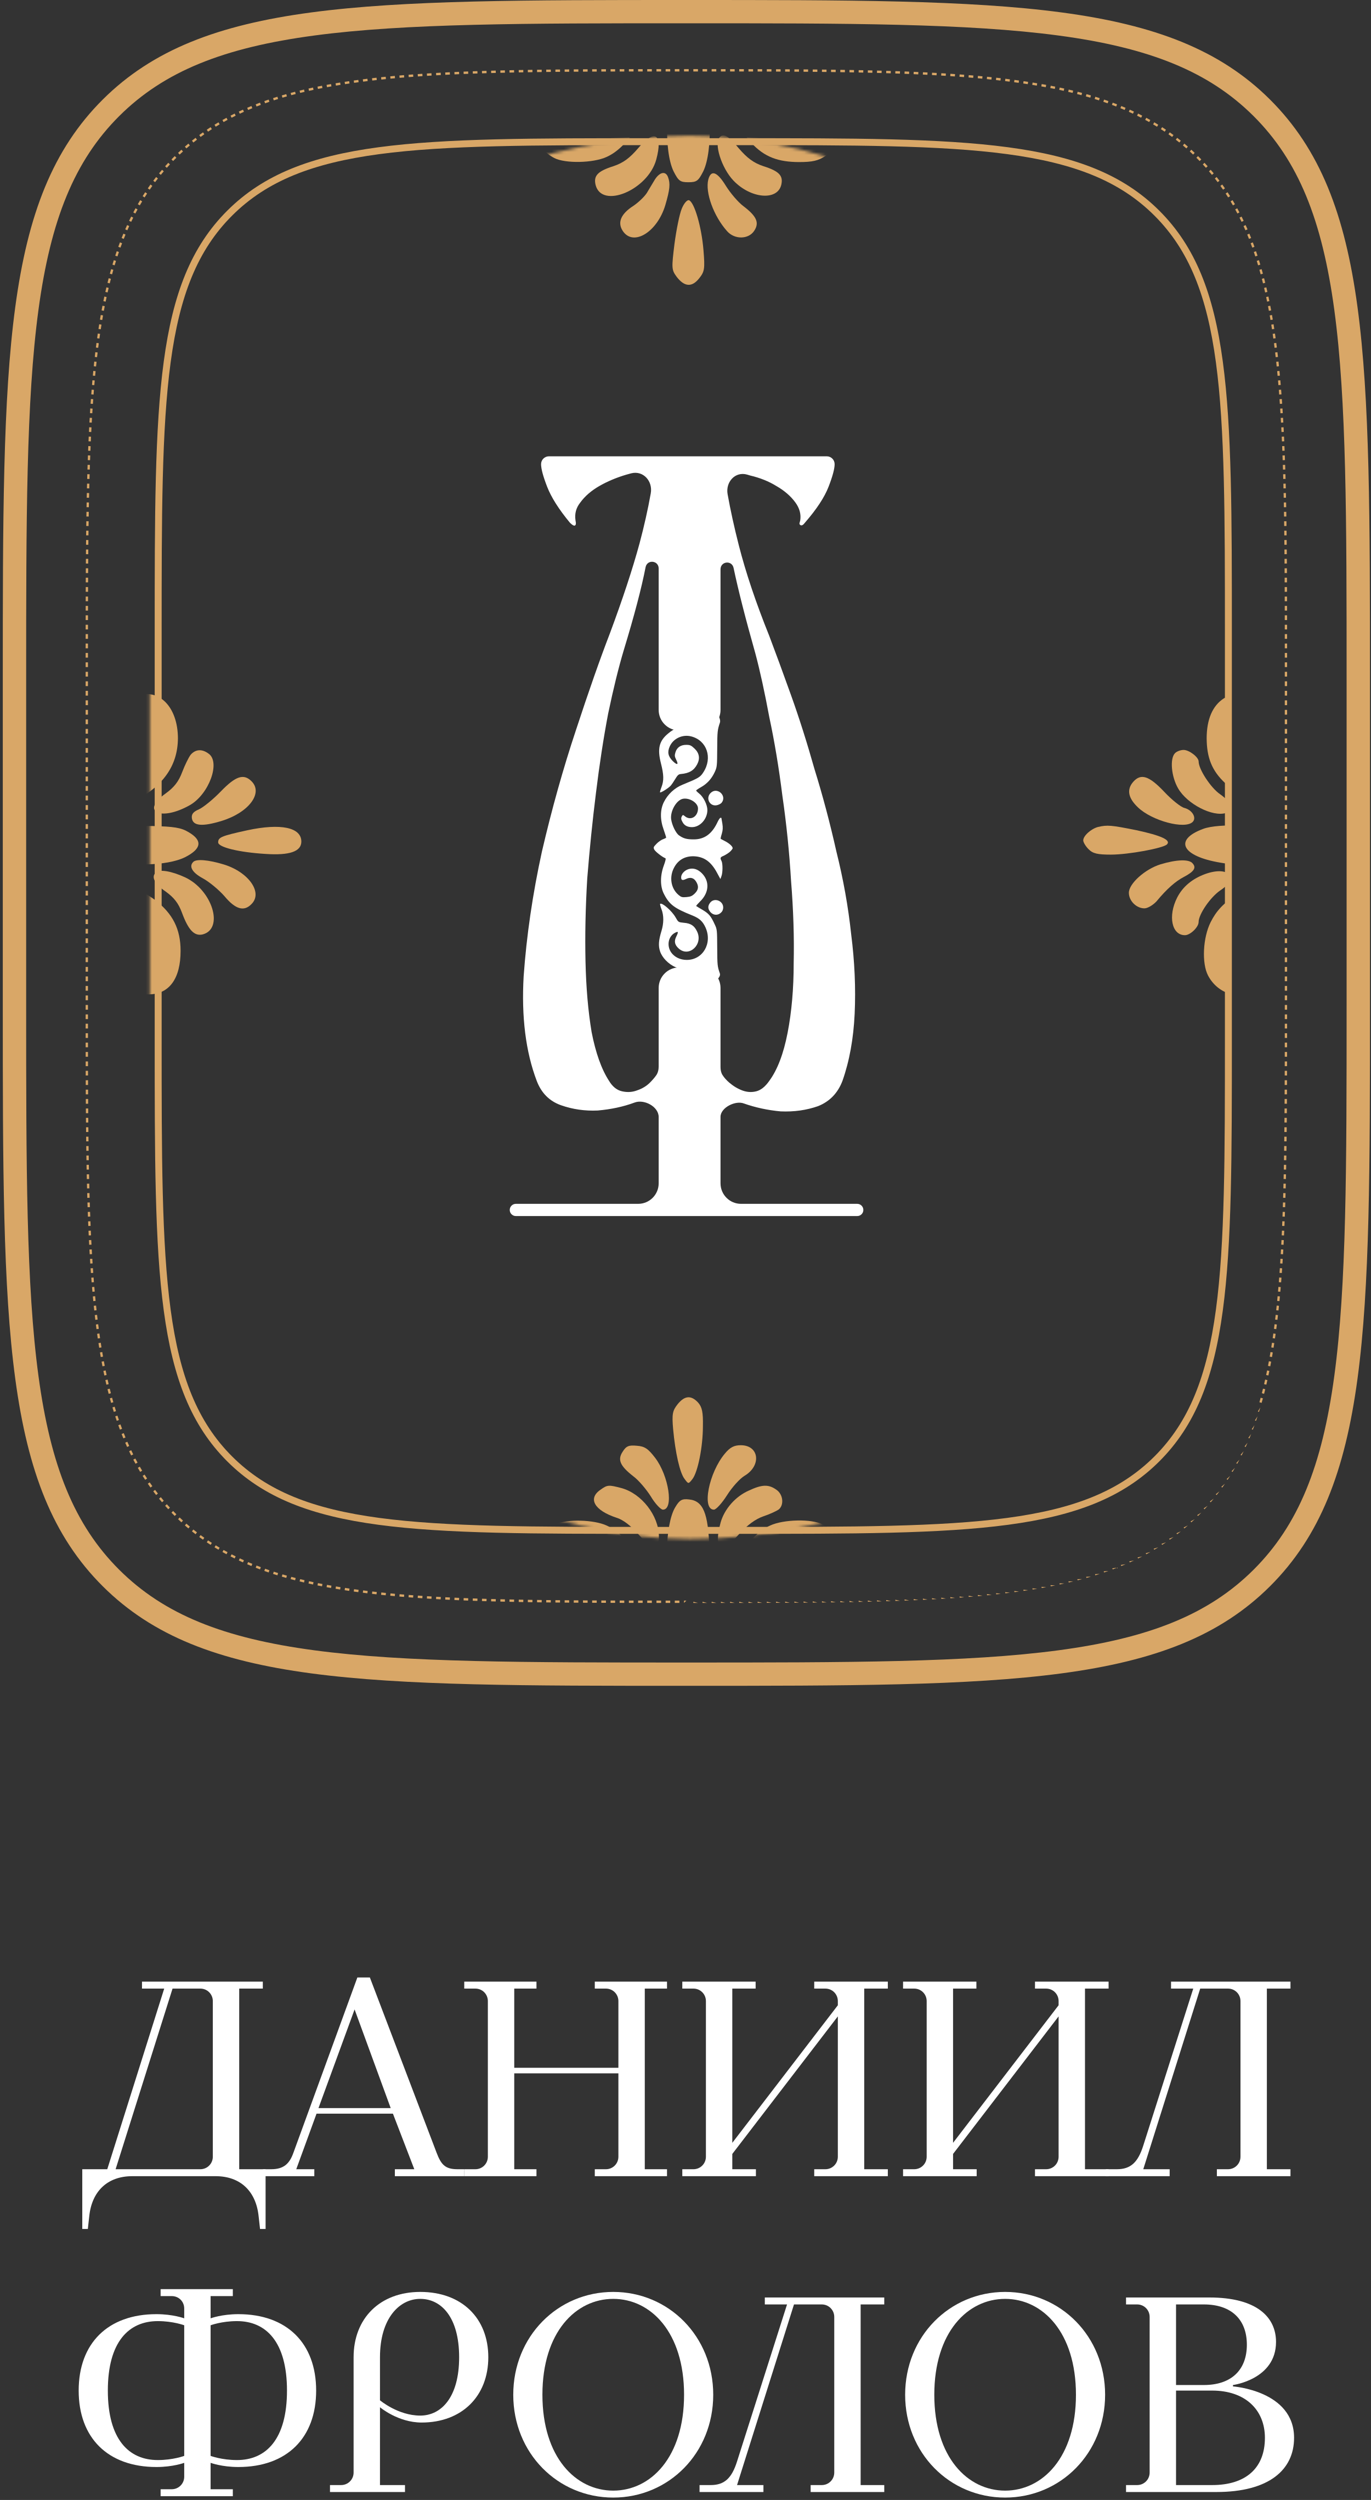 <?xml version="1.0" encoding="UTF-8"?> <svg xmlns="http://www.w3.org/2000/svg" width="456" height="831" viewBox="0 0 456 831" fill="none"><rect x="0" y="0" width="456" height="831" fill="#333333" stroke="none"/><path fill-rule="evenodd" clip-rule="evenodd" d="M447.885 334.367V226.007C447.885 172.518 447.869 133.18 443.799 103.043C439.76 73.129 431.857 53.442 416.922 38.571C401.99 23.703 382.19 15.831 352.079 11.809C321.746 7.756 282.141 7.74 228.293 7.74C174.446 7.74 134.84 7.756 104.508 11.809C74.397 15.831 54.597 23.703 39.665 38.571C24.73 53.442 16.827 73.129 12.787 103.043C8.718 133.18 8.702 172.518 8.702 226.007V334.367C8.702 387.856 8.718 427.194 12.787 457.331C16.827 487.245 24.73 506.932 39.665 521.803C54.597 536.671 74.397 544.543 104.508 548.565C134.84 552.617 174.446 552.634 228.293 552.634C282.141 552.634 321.746 552.617 352.079 548.565C382.19 544.543 401.99 536.671 416.922 521.803C431.857 506.932 439.76 487.245 443.799 457.331C447.869 427.194 447.885 387.856 447.885 334.367ZM34.169 33.098C0.929 66.196 0.929 119.466 0.929 226.007V334.367C0.929 440.907 0.929 494.178 34.169 527.276C67.409 560.374 121.037 560.374 228.293 560.374C335.55 560.374 389.178 560.374 422.418 527.276C455.658 494.178 455.658 440.907 455.658 334.367V226.007C455.658 119.466 455.658 66.196 422.418 33.098C389.178 0 335.55 0 228.293 0C121.037 0 67.409 0 34.169 33.098Z" fill="#D9A767"></path><path fill-rule="evenodd" clip-rule="evenodd" d="M227.516 532.823V532.044H228.291M224.438 532.823L224.438 532.043L225.973 532.044L225.973 532.823C225.46 532.823 224.948 532.823 224.438 532.823ZM222.911 532.823L222.911 532.043L221.394 532.043L221.393 532.823C221.898 532.823 222.404 532.823 222.911 532.823ZM219.884 532.822L219.884 532.043L218.345 532.042L218.344 532.822C218.856 532.822 219.369 532.822 219.884 532.822ZM216.804 532.821L216.804 532.041L215.272 532.04L215.272 532.82C215.781 532.82 216.292 532.821 216.804 532.821ZM213.749 532.819L213.75 532.039L212.236 532.038L212.235 532.817C212.738 532.818 213.243 532.818 213.749 532.819ZM210.716 532.815L210.717 532.036L209.172 532.033L209.171 532.813C209.684 532.814 210.199 532.815 210.716 532.815ZM207.635 532.81L207.636 532.031C207.126 532.03 206.617 532.029 206.11 532.028L206.108 532.807C206.615 532.808 207.124 532.809 207.635 532.81ZM204.59 532.803L204.592 532.024C204.088 532.023 203.585 532.021 203.084 532.02L203.082 532.799C203.583 532.801 204.086 532.802 204.59 532.803ZM201.537 532.794L201.54 532.015C201.026 532.013 200.513 532.011 200.001 532.009L199.999 532.789C200.51 532.791 201.023 532.793 201.537 532.794ZM198.469 532.782L198.473 532.003C197.965 532.001 197.458 531.998 196.953 531.996L196.95 532.776C197.455 532.778 197.961 532.78 198.469 532.782ZM195.439 532.768L195.444 531.988C194.93 531.985 194.417 531.983 193.907 531.979L193.902 532.759C194.413 532.762 194.925 532.765 195.439 532.768ZM192.362 532.749L192.367 531.97C191.855 531.966 191.345 531.963 190.837 531.959L190.831 532.739C191.34 532.742 191.85 532.746 192.362 532.749ZM189.311 532.727L189.317 531.948C188.812 531.944 188.309 531.939 187.807 531.935L187.801 532.715C188.303 532.719 188.806 532.723 189.311 532.727ZM186.264 532.7L186.271 531.921C185.756 531.916 185.243 531.911 184.732 531.906L184.724 532.685C185.236 532.69 185.749 532.696 186.264 532.7ZM183.194 532.669L183.203 531.889C182.695 531.883 182.189 531.877 181.684 531.871L181.675 532.651C182.18 532.657 182.686 532.663 183.194 532.669ZM180.166 532.632L180.176 531.852C179.661 531.845 179.147 531.838 178.634 531.831L178.624 532.61C179.136 532.618 179.65 532.625 180.166 532.632ZM177.085 532.588L177.097 531.808C176.587 531.8 176.078 531.792 175.571 531.784L175.558 532.563C176.065 532.572 176.575 532.58 177.085 532.588ZM174.042 532.537L174.056 531.758C173.549 531.749 173.045 531.74 172.542 531.73L172.528 532.51C173.031 532.519 173.535 532.528 174.042 532.537ZM170.982 532.479L170.997 531.7C170.484 531.689 169.973 531.679 169.464 531.668L169.448 532.447C169.957 532.458 170.469 532.469 170.982 532.479ZM167.925 532.413L167.943 531.633C167.438 531.622 166.934 531.609 166.433 531.597L166.414 532.376C166.916 532.389 167.42 532.401 167.925 532.413ZM164.881 532.337L164.901 531.558C164.386 531.544 163.874 531.53 163.363 531.516L163.341 532.295C163.853 532.31 164.366 532.324 164.881 532.337ZM160.298 532.204C160.801 532.22 161.307 532.236 161.814 532.251L161.837 531.472C161.33 531.456 160.825 531.441 160.322 531.425L160.298 532.204ZM158.781 532.154C158.264 532.137 157.75 532.119 157.237 532.101L157.264 531.322C157.776 531.34 158.29 531.358 158.807 531.375L158.781 532.154ZM155.706 532.044L155.735 531.265C155.227 531.246 154.722 531.226 154.218 531.206L154.188 531.985C154.692 532.005 155.198 532.025 155.706 532.044ZM152.68 531.923L152.713 531.144C152.196 531.122 151.681 531.099 151.168 531.076L151.134 531.855C151.647 531.878 152.163 531.901 152.68 531.923ZM149.601 531.784L149.638 531.005C149.129 530.981 148.624 530.956 148.12 530.931L148.082 531.71C148.586 531.735 149.093 531.76 149.601 531.784ZM146.575 531.632L146.616 530.853C146.1 530.826 145.586 530.798 145.075 530.769L145.032 531.548C145.544 531.576 146.059 531.604 146.575 531.632ZM143.5 531.46L143.545 530.681C143.037 530.651 142.532 530.621 142.028 530.589L141.981 531.367C142.485 531.399 142.991 531.429 143.5 531.46ZM140.476 531.271L140.526 530.493C140.358 530.482 140.189 530.471 140.021 530.46C139.675 530.437 139.329 530.413 138.985 530.389L138.933 531.167C139.445 531.203 139.959 531.237 140.476 531.271ZM137.403 531.059L137.458 530.281C136.952 530.244 136.447 530.207 135.946 530.168L135.888 530.945C136.39 530.984 136.895 531.022 137.403 531.059ZM134.377 530.827L134.438 530.05C134.265 530.036 134.093 530.022 133.921 530.008C133.58 529.98 133.24 529.951 132.902 529.923L132.838 530.699C133.348 530.743 133.861 530.785 134.377 530.827ZM131.313 530.567L131.381 529.79C130.876 529.745 130.374 529.699 129.875 529.653L129.804 530.429C130.304 530.476 130.808 530.522 131.313 530.567ZM128.283 530.283L128.358 529.507C127.846 529.456 127.336 529.405 126.83 529.352L126.751 530.128C127.259 530.181 127.77 530.232 128.283 530.283ZM125.235 529.967L125.317 529.192C124.816 529.137 124.317 529.082 123.821 529.025L123.735 529.8C124.232 529.857 124.732 529.912 125.235 529.967ZM122.201 529.621L122.291 528.846C121.783 528.785 121.278 528.723 120.775 528.66L120.68 529.434C121.184 529.497 121.691 529.559 122.201 529.621ZM119.176 529.24L119.275 528.467C118.769 528.4 118.266 528.332 117.766 528.263L117.661 529.035C118.163 529.105 118.668 529.173 119.176 529.24ZM116.138 528.819L116.248 528.047C115.744 527.974 115.244 527.899 114.747 527.824L114.632 528.595C115.131 528.671 115.633 528.745 116.138 528.819ZM113.134 528.36L113.254 527.59C112.745 527.509 112.239 527.426 111.737 527.342L111.611 528.111C112.116 528.196 112.623 528.279 113.134 528.36ZM110.106 527.852L110.238 527.084C109.742 526.997 109.248 526.908 108.757 526.818L108.619 527.585C109.112 527.675 109.608 527.765 110.106 527.852ZM107.101 527.298L107.246 526.532C106.745 526.435 106.247 526.337 105.752 526.236L105.601 527.001C106.098 527.102 106.598 527.201 107.101 527.298ZM104.119 526.693L104.277 525.93C103.775 525.823 103.275 525.715 102.779 525.604L102.613 526.365C103.112 526.477 103.614 526.586 104.119 526.693ZM101.121 526.025L101.295 525.265C100.803 525.151 100.315 525.034 99.829 524.915L99.648 525.673C100.136 525.792 100.627 525.91 101.121 526.025ZM98.154 525.298L98.343 524.543C97.85 524.416 97.359 524.287 96.872 524.156L96.674 524.91C97.164 525.041 97.658 525.171 98.154 525.298ZM95.215 524.508L95.421 523.757C94.926 523.617 94.435 523.476 93.948 523.332L93.732 524.08C94.223 524.225 94.717 524.368 95.215 524.508ZM92.269 523.638L92.495 522.892C92.011 522.743 91.532 522.591 91.056 522.437L90.821 523.179C91.3 523.334 91.783 523.487 92.269 523.638ZM89.359 522.694L89.604 521.955C89.124 521.792 88.647 521.626 88.174 521.457L87.918 522.193C88.395 522.362 88.875 522.529 89.359 522.694ZM86.484 521.67L86.75 520.938C86.272 520.76 85.797 520.579 85.326 520.395L85.049 521.122C85.523 521.307 86.002 521.49 86.484 521.67ZM83.635 520.556L83.923 519.834C83.452 519.641 82.984 519.445 82.52 519.246L82.219 519.963C82.688 520.164 83.159 520.362 83.635 520.556ZM80.817 519.348L81.129 518.635C80.668 518.428 80.211 518.218 79.757 518.005L79.433 518.712C79.891 518.927 80.352 519.139 80.817 519.348ZM78.047 518.045L78.384 517.344C77.929 517.12 77.479 516.893 77.031 516.662L76.682 517.357C77.133 517.59 77.588 517.819 78.047 518.045ZM75.328 516.642L75.69 515.954C75.243 515.713 74.8 515.468 74.36 515.22L73.985 515.901C74.429 516.152 74.877 516.399 75.328 516.642ZM72.663 515.137L73.051 514.464C72.614 514.205 72.18 513.943 71.749 513.676L71.348 514.342C71.783 514.611 72.221 514.876 72.663 515.137ZM70.053 513.523L70.468 512.866C70.043 512.591 69.621 512.312 69.203 512.029L68.775 512.678C69.198 512.963 69.624 513.245 70.053 513.523ZM67.513 511.805L67.954 511.166C67.541 510.874 67.131 510.578 66.725 510.278L66.271 510.908C66.682 511.211 67.096 511.51 67.513 511.805ZM65.046 509.983L65.513 509.363C65.112 509.054 64.715 508.74 64.32 508.423L63.841 509.033C64.24 509.354 64.641 509.671 65.046 509.983ZM62.656 508.058L63.148 507.458C62.761 507.133 62.377 506.803 61.995 506.469L61.492 507.058C61.877 507.396 62.265 507.729 62.656 508.058ZM60.345 506.032L60.861 505.453C60.489 505.113 60.119 504.768 59.753 504.419L59.225 504.987C59.596 505.339 59.969 505.688 60.345 506.032ZM58.122 503.914L58.661 503.357C58.48 503.178 58.301 502.998 58.121 502.817C57.94 502.633 57.76 502.449 57.581 502.264L57.031 502.81C57.212 502.997 57.394 503.183 57.577 503.368C57.758 503.551 57.94 503.733 58.122 503.914ZM55.961 501.681L56.522 501.147C56.173 500.771 55.828 500.393 55.489 500.012L54.917 500.534C55.261 500.919 55.608 501.301 55.961 501.681ZM53.892 499.36L54.475 498.85C54.141 498.46 53.812 498.067 53.487 497.67L52.895 498.168C53.223 498.568 53.555 498.966 53.892 499.36ZM51.922 496.955L52.525 496.47C52.208 496.066 51.895 495.658 51.586 495.248L50.974 495.72C51.285 496.135 51.601 496.546 51.922 496.955ZM50.051 494.466L50.674 494.007C50.374 493.591 50.079 493.171 49.788 492.748L49.156 493.193C49.45 493.621 49.749 494.045 50.051 494.466ZM48.286 491.9L48.927 491.468C48.645 491.04 48.367 490.608 48.093 490.173L47.444 490.592C47.72 491.031 48.001 491.468 48.286 491.9ZM46.627 489.265L47.285 488.859C47.02 488.419 46.759 487.975 46.502 487.527L45.836 487.919C46.096 488.371 46.36 488.82 46.627 489.265ZM45.075 486.563L45.748 486.185C45.501 485.734 45.257 485.279 45.016 484.821L44.336 485.186C44.579 485.649 44.825 486.108 45.075 486.563ZM43.627 483.801L44.313 483.449C44.084 482.99 43.858 482.527 43.635 482.061L42.942 482.401C43.166 482.871 43.395 483.338 43.627 483.801ZM42.279 480.982L42.978 480.655C42.766 480.19 42.557 479.721 42.352 479.249L41.647 479.563C41.855 480.04 42.065 480.512 42.279 480.982ZM41.035 478.124L41.745 477.821C41.548 477.347 41.354 476.869 41.163 476.388L40.449 476.678C40.641 477.164 40.836 477.645 41.035 478.124ZM39.886 475.226L40.605 474.947C40.422 474.463 40.242 473.976 40.065 473.485L39.342 473.752C39.521 474.247 39.702 474.738 39.886 475.226ZM38.827 472.289L39.554 472.032C39.386 471.546 39.222 471.055 39.06 470.562L38.329 470.808C38.492 471.305 38.658 471.798 38.827 472.289ZM37.85 469.313L38.584 469.077C38.431 468.59 38.281 468.098 38.134 467.604L37.397 467.829C37.545 468.327 37.696 468.822 37.85 469.313ZM36.958 466.325L37.698 466.109C37.557 465.613 37.418 465.114 37.281 464.611L36.539 464.818C36.676 465.324 36.816 465.826 36.958 466.325ZM36.141 463.315L36.886 463.118C36.756 462.617 36.628 462.112 36.503 461.604L35.756 461.793C35.882 462.304 36.01 462.811 36.141 463.315ZM35.39 460.275L36.139 460.095C36.022 459.595 35.906 459.093 35.793 458.587L35.042 458.759C35.156 459.268 35.272 459.773 35.39 460.275ZM34.706 457.223L35.458 457.058C35.35 456.555 35.245 456.049 35.141 455.539L34.387 455.697C34.491 456.209 34.597 456.718 34.706 457.223ZM34.083 454.171L34.839 454.02C34.739 453.511 34.642 452.998 34.547 452.482L33.79 452.626C33.886 453.144 33.984 453.659 34.083 454.171ZM33.512 451.089L34.27 450.952C34.181 450.447 34.093 449.938 34.007 449.426L33.248 449.557C33.335 450.071 33.423 450.582 33.512 451.089ZM32.994 448.007L33.754 447.882C33.672 447.371 33.592 446.857 33.513 446.34L32.752 446.459C32.831 446.978 32.911 447.494 32.994 448.007ZM32.523 444.924L33.285 444.811C33.21 444.298 33.137 443.783 33.065 443.264L32.303 443.372C32.375 443.893 32.448 444.41 32.523 444.924ZM32.092 441.81L32.855 441.707C32.788 441.2 32.722 440.69 32.658 440.177L31.894 440.276C31.959 440.79 32.024 441.301 32.092 441.81ZM31.704 438.724L32.468 438.631C32.406 438.112 32.346 437.591 32.286 437.067L31.521 437.156C31.581 437.682 31.642 438.204 31.704 438.724ZM31.35 435.613L32.115 435.528C32.06 435.016 32.005 434.501 31.952 433.984L31.186 434.065C31.24 434.584 31.294 435.099 31.35 435.613ZM31.029 432.501L31.796 432.424C31.745 431.906 31.695 431.386 31.646 430.863L30.88 430.936C30.929 431.46 30.979 431.982 31.029 432.501ZM30.74 429.394L31.507 429.325C31.461 428.809 31.417 428.291 31.373 427.771L30.606 427.837C30.649 428.358 30.694 428.878 30.74 429.394ZM30.477 426.263L31.244 426.201C31.203 425.687 31.163 425.171 31.123 424.652L30.356 424.711C30.395 425.231 30.436 425.749 30.477 426.263ZM30.241 423.162L31.009 423.105C30.972 422.587 30.935 422.067 30.9 421.544L30.131 421.598C30.167 422.122 30.204 422.643 30.241 423.162ZM30.026 420.019L30.795 419.967C30.762 419.456 30.729 418.943 30.698 418.427L29.929 418.475C29.961 418.992 29.993 419.506 30.026 420.019ZM29.836 416.922L30.605 416.876C30.575 416.356 30.545 415.834 30.516 415.31L29.747 415.353C29.776 415.878 29.806 416.401 29.836 416.922ZM29.663 413.774L30.431 413.733C30.405 413.222 30.379 412.708 30.353 412.193L29.584 412.232C29.61 412.748 29.636 413.262 29.663 413.774ZM29.509 410.676L30.279 410.639C30.254 410.119 30.231 409.596 30.207 409.071L29.438 409.106C29.462 409.632 29.485 410.155 29.509 410.676ZM29.37 407.525L30.14 407.492C30.119 406.981 30.098 406.467 30.077 405.952L29.308 405.983C29.328 406.499 29.349 407.013 29.37 407.525ZM29.249 404.427L30.018 404.398C29.999 403.878 29.98 403.355 29.962 402.831L29.192 402.858C29.21 403.383 29.229 403.906 29.249 404.427ZM29.139 401.276L29.908 401.25C29.891 400.737 29.875 400.222 29.859 399.705L29.089 399.729C29.105 400.247 29.122 400.763 29.139 401.276ZM29.043 398.176L29.812 398.153C29.797 397.633 29.782 397.112 29.768 396.588L28.998 396.609C29.013 397.134 29.027 397.656 29.043 398.176ZM28.956 395.031L29.726 395.011C29.713 394.493 29.7 393.974 29.688 393.452L28.918 393.471C28.93 393.993 28.943 394.513 28.956 395.031ZM28.882 391.921L29.652 391.903C29.64 391.385 29.629 390.865 29.618 390.343L28.848 390.359C28.859 390.882 28.87 391.403 28.882 391.921ZM28.816 388.786L29.586 388.77C29.576 388.246 29.566 387.721 29.556 387.193L28.786 387.207C28.796 387.735 28.806 388.261 28.816 388.786ZM28.759 385.663L29.529 385.649C29.52 385.133 29.511 384.614 29.503 384.094L28.733 384.107C28.741 384.627 28.75 385.146 28.759 385.663ZM28.709 382.539L29.479 382.528C29.471 382.004 29.464 381.477 29.457 380.95L28.687 380.96C28.694 381.489 28.702 382.015 28.709 382.539ZM28.667 379.398L29.436 379.388C29.43 378.874 29.424 378.358 29.418 377.84L28.648 377.849C28.654 378.367 28.66 378.883 28.667 379.398ZM28.631 376.289L29.4 376.281C29.395 375.759 29.39 375.236 29.384 374.71L28.614 374.718C28.62 375.244 28.625 375.767 28.631 376.289ZM28.599 373.136L29.369 373.129C29.365 372.614 29.36 372.096 29.356 371.577L28.586 371.584C28.59 372.103 28.595 372.621 28.599 373.136ZM28.574 370.032L29.344 370.026C29.34 369.508 29.336 368.987 29.333 368.465L28.563 368.471C28.566 368.993 28.57 369.513 28.574 370.032ZM28.553 366.898L29.323 366.893C29.319 366.368 29.316 365.84 29.313 365.311L28.544 365.316C28.546 365.845 28.549 366.372 28.553 366.898ZM28.535 363.766L29.305 363.762C29.303 363.247 29.3 362.729 29.298 362.211L28.528 362.214C28.53 362.733 28.533 363.25 28.535 363.766ZM28.521 360.652L29.291 360.649C29.289 360.127 29.287 359.603 29.286 359.078L28.516 359.08C28.517 359.606 28.519 360.13 28.521 360.652ZM28.51 357.498L29.28 357.496C29.279 356.98 29.277 356.463 29.276 355.943L28.506 355.946C28.507 356.465 28.509 356.982 28.51 357.498ZM28.502 354.395L29.272 354.393C29.271 353.874 29.27 353.354 29.269 352.833L28.499 352.834C28.5 353.356 28.501 353.876 28.502 354.395ZM28.496 351.264L29.266 351.263L29.263 349.684L28.494 349.685C28.494 350.213 28.495 350.74 28.496 351.264ZM28.491 348.122L29.261 348.121L29.26 346.573L28.49 346.573C28.49 347.091 28.491 347.607 28.491 348.122ZM28.489 345.016L29.259 345.015L29.258 343.449L28.488 343.449C28.488 343.973 28.488 344.495 28.489 345.016ZM28.487 341.874L29.257 341.873L29.256 340.293L28.486 340.293C28.486 340.822 28.486 341.348 28.487 341.874ZM28.486 338.749L29.256 338.749L29.256 337.195L28.486 337.196C28.486 337.715 28.486 338.233 28.486 338.749ZM28.485 335.634L29.255 335.634L29.255 334.063L28.485 334.063C28.485 334.588 28.485 335.111 28.485 335.634ZM28.485 332.483H29.255L29.255 330.899H28.485V331.69C28.485 331.955 28.485 332.219 28.485 332.483ZM28.485 329.317H29.255V327.735H28.485V329.317ZM28.485 326.153H29.255V324.571H28.485V326.153ZM28.485 322.989H29.255V321.407H28.485V322.989ZM28.485 319.825H29.255V318.242H28.485V319.825ZM28.485 316.66H29.255V315.078H28.485V316.66ZM28.485 313.496H29.255V311.914H28.485V313.496ZM28.485 310.332H29.255V308.75H28.485V310.332ZM28.485 307.168H29.255V305.586H28.485V307.168ZM28.485 304.004H29.255V302.422H28.485V304.004ZM28.485 300.839H29.255V299.257H28.485V300.839ZM28.485 297.675H29.255V296.093H28.485V297.675ZM28.485 294.511H29.255V292.929H28.485V294.511ZM28.485 291.347H29.255V289.765H28.485V291.347ZM28.485 288.183H29.255V286.601H28.485V288.183ZM28.485 285.018H29.255V283.436H28.485V285.018ZM28.485 281.854H29.255V280.272H28.485V281.854ZM28.485 278.69H29.255V277.108H28.485V278.69ZM28.485 275.526H29.255V273.944H28.485V275.526ZM28.485 272.362H29.255V270.78H28.485V272.362ZM28.485 269.197H29.255V267.615H28.485V269.197ZM28.485 266.033H29.255V264.451H28.485V266.033ZM28.485 262.869H29.255V261.287H28.485V262.869ZM28.485 259.705H29.255V258.123H28.485V259.705ZM28.485 256.541H29.255V254.959H28.485V256.541ZM28.485 253.376H29.255V251.794H28.485V253.376ZM28.485 250.212H29.255V248.63H28.485V250.212ZM28.485 247.048H29.255V245.466H28.485V247.048ZM28.485 243.884H29.255V242.302H28.485V243.884ZM28.485 240.72H29.255V239.138H28.485V240.72ZM28.485 237.556H29.255V235.973H28.485V237.556ZM28.485 234.391H29.255V232.809H28.485V234.391ZM28.485 231.227H29.255V229.645H28.485V231.227ZM28.485 228.063H29.255V226.481H28.485V228.063ZM28.485 224.899H29.255L29.255 223.315H28.485C28.485 223.579 28.485 223.843 28.485 224.108V224.899ZM28.485 221.735L29.255 221.735L29.255 220.164L28.485 220.164C28.485 220.686 28.485 221.21 28.485 221.735ZM28.486 218.602L29.256 218.602L29.256 217.049L28.486 217.049C28.486 217.565 28.486 218.083 28.486 218.602ZM28.486 215.504L29.256 215.505L29.257 213.925L28.487 213.924C28.486 214.449 28.486 214.976 28.486 215.504ZM28.488 212.348L29.258 212.349L29.259 210.782L28.489 210.782C28.488 211.302 28.488 211.825 28.488 212.348ZM28.49 209.224L29.26 209.225L29.261 207.677L28.491 207.676C28.491 208.191 28.49 208.707 28.49 209.224ZM28.494 206.113L29.263 206.114L29.266 204.535L28.496 204.533C28.495 205.058 28.494 205.585 28.494 206.113ZM28.499 202.963L29.269 202.965C29.27 202.443 29.271 201.923 29.272 201.405L28.502 201.403C28.501 201.922 28.5 202.442 28.499 202.963ZM28.506 199.852L29.276 199.854C29.277 199.335 29.279 198.818 29.28 198.302L28.51 198.299C28.509 198.815 28.507 199.333 28.506 199.852ZM28.516 196.717L29.286 196.72C29.287 196.195 29.289 195.671 29.291 195.149L28.521 195.145C28.519 195.668 28.517 196.192 28.516 196.717ZM28.528 193.584L29.298 193.587C29.3 193.068 29.303 192.551 29.305 192.036L28.535 192.032C28.533 192.547 28.53 193.065 28.528 193.584ZM28.544 190.482L29.313 190.487C29.316 189.957 29.319 189.43 29.323 188.904L28.553 188.9C28.549 189.425 28.546 189.953 28.544 190.482ZM28.563 187.327L29.333 187.333C29.336 186.811 29.34 186.29 29.344 185.771L28.574 185.766C28.57 186.284 28.566 186.805 28.563 187.327ZM28.586 184.214L29.356 184.221C29.36 183.702 29.365 183.184 29.369 182.669L28.599 182.662C28.595 183.177 28.59 183.695 28.586 184.214ZM28.614 181.08L29.384 181.087C29.39 180.562 29.395 180.039 29.4 179.517L28.631 179.509C28.625 180.031 28.62 180.554 28.614 181.08ZM28.648 177.949L29.418 177.958C29.424 177.44 29.43 176.924 29.436 176.41L28.667 176.4C28.66 176.915 28.654 177.431 28.648 177.949ZM28.687 174.838L29.457 174.848C29.464 174.32 29.471 173.794 29.479 173.27L28.709 173.259C28.702 173.783 28.694 174.309 28.687 174.838ZM28.733 171.691L29.503 171.704C29.511 171.184 29.52 170.665 29.529 170.149L28.759 170.135C28.75 170.652 28.741 171.171 28.733 171.691ZM28.786 168.591L29.556 168.605C29.566 168.077 29.576 167.552 29.586 167.028L28.816 167.012C28.806 167.536 28.796 168.063 28.786 168.591ZM28.848 165.439L29.618 165.455C29.629 164.933 29.64 164.413 29.652 163.895L28.882 163.877C28.87 164.395 28.859 164.916 28.848 165.439ZM28.918 162.327L29.688 162.346C29.7 161.824 29.713 161.305 29.726 160.787L28.956 160.767C28.943 161.285 28.93 161.805 28.918 162.327ZM28.998 159.188L29.768 159.21C29.782 158.686 29.797 158.165 29.812 157.645L29.043 157.622C29.027 158.142 29.013 158.664 28.998 159.188ZM29.089 156.069L29.859 156.093C29.875 155.576 29.891 155.061 29.908 154.548L29.139 154.522C29.122 155.035 29.105 155.551 29.089 156.069ZM29.192 152.94L29.962 152.967C29.98 152.443 29.999 151.92 30.018 151.4L29.249 151.371C29.229 151.892 29.21 152.415 29.192 152.94ZM29.308 149.815L30.077 149.846C30.098 149.331 30.119 148.817 30.14 148.306L29.37 148.273C29.349 148.785 29.328 149.299 29.308 149.815ZM29.438 146.692L30.207 146.726C30.231 146.202 30.254 145.679 30.279 145.159L29.509 145.122C29.485 145.643 29.462 146.166 29.438 146.692ZM29.584 143.566L30.353 143.605C30.379 143.09 30.405 142.576 30.431 142.065L29.663 142.024C29.636 142.536 29.61 143.05 29.584 143.566ZM29.747 140.445L30.516 140.488C30.545 139.964 30.575 139.442 30.605 138.922L29.836 138.877C29.806 139.397 29.776 139.92 29.747 140.445ZM29.929 137.323L30.698 137.371C30.729 136.855 30.762 136.342 30.795 135.831L30.026 135.779C29.993 136.292 29.961 136.806 29.929 137.323ZM30.131 134.2L30.9 134.254C30.935 133.731 30.972 133.211 31.009 132.693L30.241 132.636C30.204 133.155 30.167 133.676 30.131 134.2ZM30.356 131.087L31.123 131.146C31.163 130.627 31.203 130.111 31.244 129.597L30.477 129.535C30.436 130.049 30.395 130.567 30.356 131.087ZM30.606 127.961L31.373 128.027C31.417 127.507 31.461 126.989 31.507 126.473L30.74 126.404C30.694 126.92 30.649 127.44 30.606 127.961ZM30.88 124.862L31.646 124.935C31.695 124.412 31.745 123.892 31.796 123.374L31.029 123.297C30.979 123.816 30.929 124.338 30.88 124.862ZM31.186 121.733L31.952 121.814C32.005 121.297 32.06 120.782 32.115 120.27L31.35 120.185C31.294 120.699 31.24 121.214 31.186 121.733ZM31.521 118.642L32.286 118.731C32.346 118.207 32.406 117.686 32.468 117.167L31.704 117.074C31.642 117.594 31.581 118.116 31.521 118.642ZM31.894 115.522L32.658 115.621C32.722 115.108 32.788 114.598 32.855 114.091L32.092 113.988C32.024 114.497 31.959 115.008 31.894 115.522ZM32.303 112.426L33.065 112.534C33.137 112.015 33.21 111.5 33.285 110.987L32.523 110.873C32.448 111.388 32.375 111.905 32.303 112.426ZM32.752 109.339L33.513 109.458C33.592 108.941 33.672 108.427 33.754 107.916L32.994 107.791C32.911 108.304 32.831 108.82 32.752 109.339ZM33.248 106.241L34.007 106.371C34.093 105.86 34.181 105.351 34.27 104.846L33.512 104.709C33.423 105.216 33.335 105.727 33.248 106.241ZM33.79 103.172L34.547 103.316C34.642 102.8 34.739 102.287 34.839 101.778L34.083 101.627C33.984 102.139 33.886 102.654 33.79 103.172ZM34.387 100.101L35.141 100.259C35.245 99.749 35.35 99.243 35.458 98.74L34.706 98.575C34.597 99.08 34.491 99.589 34.387 100.101ZM35.042 97.039L35.793 97.211C35.906 96.705 36.022 96.203 36.139 95.703L35.39 95.522C35.272 96.025 35.156 96.53 35.042 97.039ZM35.756 94.005L36.503 94.194C36.628 93.686 36.756 93.181 36.886 92.68L36.141 92.483C36.01 92.987 35.882 93.494 35.756 94.005ZM36.539 90.98L37.282 91.187C37.418 90.684 37.557 90.185 37.698 89.689L36.958 89.473C36.816 89.972 36.676 90.474 36.539 90.98ZM37.397 87.969L38.134 88.194C38.281 87.699 38.431 87.208 38.584 86.721L37.85 86.485C37.696 86.976 37.545 87.471 37.397 87.969ZM38.329 84.99L39.06 85.236C39.222 84.742 39.386 84.252 39.554 83.766L38.827 83.509C38.658 83.999 38.492 84.493 38.329 84.99ZM39.342 82.046L40.065 82.313C40.243 81.822 40.423 81.334 40.606 80.85L39.886 80.572C39.702 81.059 39.521 81.551 39.342 82.046ZM40.449 79.12L41.163 79.41C41.354 78.928 41.548 78.451 41.745 77.977L41.035 77.674C40.837 78.152 40.641 78.634 40.449 79.12ZM41.647 76.234L42.352 76.549C42.557 76.077 42.766 75.608 42.978 75.143L42.279 74.816C42.065 75.285 41.855 75.758 41.647 76.234ZM42.942 73.397L43.635 73.737C43.858 73.27 44.084 72.808 44.313 72.349L43.627 71.997C43.395 72.46 43.167 72.927 42.942 73.397ZM44.336 70.611L45.017 70.977C45.257 70.519 45.501 70.064 45.748 69.613L45.075 69.234C44.825 69.69 44.579 70.149 44.336 70.611ZM45.836 67.879L46.502 68.271C46.759 67.823 47.02 67.379 47.285 66.939L46.628 66.533C46.36 66.978 46.096 67.427 45.836 67.879ZM47.444 65.206L48.093 65.625C48.367 65.19 48.645 64.758 48.927 64.33L48.286 63.897C48.001 64.33 47.721 64.766 47.444 65.206ZM49.156 62.604L49.788 63.05C50.079 62.627 50.375 62.207 50.674 61.791L50.052 61.332C49.749 61.753 49.451 62.177 49.156 62.604ZM50.974 60.078L51.587 60.55C51.895 60.139 52.208 59.732 52.525 59.328L51.922 58.843C51.601 59.252 51.285 59.663 50.974 60.078ZM52.895 57.63L53.487 58.128C53.812 57.731 54.141 57.338 54.475 56.948L53.893 56.438C53.556 56.832 53.223 57.229 52.895 57.63ZM54.917 55.264L55.489 55.786C55.829 55.405 56.173 55.027 56.522 54.651L55.961 54.117C55.608 54.496 55.261 54.879 54.917 55.264ZM57.032 52.988L57.582 53.534C57.76 53.349 57.94 53.165 58.121 52.981C58.301 52.8 58.48 52.62 58.661 52.441L58.122 51.884C57.94 52.065 57.758 52.247 57.577 52.43C57.394 52.615 57.212 52.801 57.032 52.988ZM59.225 50.811L59.753 51.379C60.119 51.03 60.489 50.685 60.861 50.345L60.345 49.766C59.969 50.11 59.596 50.459 59.225 50.811ZM61.492 48.74L61.996 49.329C62.377 48.995 62.761 48.665 63.148 48.34L62.656 47.74C62.265 48.069 61.877 48.402 61.492 48.74ZM63.841 46.765L64.32 47.375C64.715 47.057 65.112 46.744 65.513 46.435L65.046 45.815C64.641 46.127 64.24 46.444 63.841 46.765ZM66.271 44.89L66.725 45.52C67.131 45.22 67.541 44.924 67.954 44.632L67.513 43.993C67.096 44.288 66.682 44.587 66.271 44.89ZM68.775 43.12L69.203 43.769C69.621 43.486 70.043 43.207 70.468 42.932L70.053 42.275C69.624 42.553 69.198 42.834 68.775 43.12ZM71.348 41.456L71.749 42.121C72.18 41.855 72.614 41.593 73.051 41.334L72.663 40.661C72.221 40.922 71.783 41.187 71.348 41.456ZM73.985 39.897L74.36 40.578C74.8 40.33 75.243 40.085 75.69 39.844L75.328 39.156C74.877 39.399 74.429 39.646 73.985 39.897ZM76.682 38.441L77.032 39.136C77.479 38.905 77.929 38.678 78.384 38.454L78.047 37.753C77.588 37.979 77.133 38.208 76.682 38.441ZM79.433 37.086L79.757 37.793C80.211 37.58 80.668 37.37 81.129 37.163L80.817 36.45C80.352 36.659 79.891 36.871 79.433 37.086ZM82.219 35.834L82.52 36.552C82.984 36.353 83.452 36.157 83.923 35.964L83.635 35.242C83.159 35.436 82.688 35.634 82.219 35.834ZM85.049 34.676L85.326 35.403C85.797 35.219 86.272 35.038 86.75 34.86L86.484 34.128C86.002 34.308 85.523 34.49 85.049 34.676ZM87.918 33.605L88.174 34.341C88.647 34.172 89.124 34.006 89.604 33.843L89.359 33.104C88.875 33.269 88.395 33.436 87.918 33.605ZM90.821 32.619L91.056 33.361C91.532 33.207 92.012 33.055 92.495 32.906L92.27 32.16C91.783 32.31 91.3 32.464 90.821 32.619ZM93.732 31.718L93.948 32.466C94.436 32.322 94.927 32.181 95.421 32.041L95.215 31.29C94.717 31.43 94.223 31.573 93.732 31.718ZM96.674 30.888L96.872 31.642C97.359 31.511 97.85 31.382 98.343 31.255L98.154 30.5C97.658 30.627 97.165 30.757 96.674 30.888ZM99.649 30.125L99.829 30.883C100.315 30.764 100.803 30.647 101.295 30.533L101.122 29.773C100.627 29.888 100.136 30.006 99.649 30.125ZM102.614 29.433L102.779 30.194C103.275 30.083 103.775 29.975 104.278 29.868L104.119 29.105C103.614 29.212 103.112 29.321 102.614 29.433ZM105.601 28.797L105.752 29.562C106.247 29.461 106.745 29.363 107.246 29.266L107.101 28.5C106.598 28.597 106.098 28.696 105.601 28.797ZM108.619 28.213L108.757 28.98C109.248 28.89 109.742 28.801 110.238 28.714L110.106 27.945C109.608 28.033 109.112 28.122 108.619 28.213ZM111.611 27.687L111.737 28.456C112.24 28.372 112.745 28.289 113.254 28.208L113.134 27.438C112.623 27.519 112.116 27.602 111.611 27.687ZM114.632 27.203L114.747 27.974C115.244 27.898 115.745 27.824 116.248 27.751L116.138 26.979C115.633 27.053 115.131 27.127 114.632 27.203ZM117.661 26.763L117.766 27.535C118.266 27.466 118.769 27.398 119.275 27.331L119.176 26.558C118.668 26.625 118.163 26.694 117.661 26.763ZM120.68 26.364L120.775 27.138C121.278 27.075 121.783 27.012 122.291 26.952L122.201 26.177C121.691 26.238 121.184 26.301 120.68 26.364ZM123.735 25.998L123.821 26.773C124.317 26.716 124.816 26.66 125.317 26.606L125.235 25.831C124.733 25.886 124.232 25.941 123.735 25.998ZM126.751 25.67L126.83 26.446C127.336 26.393 127.846 26.342 128.358 26.291L128.283 25.515C127.77 25.566 127.259 25.617 126.751 25.67ZM129.804 25.369L129.875 26.145C130.374 26.099 130.876 26.053 131.381 26.008L131.313 25.231C130.808 25.276 130.304 25.322 129.804 25.369ZM132.838 25.099L132.902 25.875C133.412 25.832 133.924 25.79 134.438 25.748L134.377 24.971C133.862 25.013 133.348 25.055 132.838 25.099ZM135.888 24.853L135.946 25.63C136.447 25.591 136.952 25.554 137.458 25.517L137.403 24.739C136.895 24.776 136.39 24.814 135.888 24.853ZM138.933 24.631L138.985 25.409C139.496 25.373 140.01 25.339 140.526 25.305L140.476 24.527C139.959 24.561 139.445 24.595 138.933 24.631ZM141.981 24.431L142.029 25.209C142.532 25.177 143.037 25.147 143.545 25.117L143.5 24.338C142.991 24.369 142.485 24.399 141.981 24.431ZM145.032 24.25L145.075 25.029C145.586 25 146.1 24.972 146.616 24.945L146.575 24.166C146.059 24.194 145.544 24.222 145.032 24.25ZM148.082 24.088L148.12 24.867C148.624 24.842 149.13 24.817 149.638 24.793L149.601 24.014C149.093 24.038 148.586 24.063 148.082 24.088ZM151.134 23.943L151.168 24.722C151.681 24.699 152.196 24.676 152.713 24.654L152.68 23.875C152.163 23.897 151.647 23.92 151.134 23.943ZM154.188 23.813L154.218 24.592C154.722 24.572 155.227 24.552 155.735 24.533L155.706 23.754C155.198 23.773 154.692 23.793 154.188 23.813ZM157.237 23.697C157.75 23.679 158.264 23.661 158.781 23.644L158.807 24.423C158.29 24.44 157.776 24.458 157.264 24.476L157.237 23.697ZM160.298 23.594L160.322 24.373C160.825 24.357 161.33 24.342 161.837 24.326L161.814 23.547C161.307 23.562 160.801 23.578 160.298 23.594ZM163.341 23.503L163.363 24.282C163.874 24.268 164.386 24.254 164.901 24.24L164.881 23.461C164.366 23.474 163.853 23.488 163.341 23.503ZM166.414 23.422C166.916 23.409 167.42 23.397 167.925 23.385L167.943 24.165C167.438 24.177 166.934 24.189 166.433 24.201L166.414 23.422ZM169.448 23.351L169.464 24.131C169.974 24.119 170.485 24.109 170.997 24.098L170.982 23.319C170.469 23.329 169.957 23.34 169.448 23.351ZM172.528 23.288L172.542 24.068C173.045 24.058 173.549 24.049 174.056 24.04L174.042 23.261C173.535 23.27 173.031 23.279 172.528 23.288ZM175.558 23.235L175.571 24.014C176.078 24.006 176.587 23.998 177.097 23.99L177.086 23.21C176.575 23.218 176.066 23.226 175.558 23.235ZM178.624 23.188L178.635 23.967C179.147 23.96 179.661 23.953 180.176 23.946L180.166 23.166C179.65 23.173 179.136 23.18 178.624 23.188ZM181.675 23.147L181.684 23.927C182.189 23.921 182.695 23.915 183.203 23.909L183.194 23.129C182.686 23.135 182.18 23.141 181.675 23.147ZM184.724 23.113L184.732 23.892C185.243 23.887 185.757 23.882 186.271 23.877L186.264 23.098C185.749 23.102 185.236 23.108 184.724 23.113ZM187.801 23.084L187.808 23.863C188.309 23.859 188.812 23.855 189.317 23.85L189.311 23.071C188.806 23.075 188.303 23.079 187.801 23.084ZM190.831 23.059L190.837 23.839C191.345 23.835 191.855 23.832 192.367 23.828L192.362 23.049C191.85 23.052 191.34 23.056 190.831 23.059ZM193.902 23.039L193.907 23.819C194.417 23.816 194.93 23.813 195.444 23.81L195.44 23.03C194.925 23.033 194.413 23.036 193.902 23.039ZM196.95 23.023L196.953 23.802C197.458 23.8 197.965 23.797 198.473 23.795L198.469 23.015C197.961 23.018 197.455 23.02 196.95 23.023ZM199.999 23.009L200.002 23.789C200.513 23.787 201.026 23.785 201.54 23.783L201.538 23.004C201.023 23.005 200.51 23.007 199.999 23.009ZM203.082 22.999L203.084 23.778C203.586 23.777 204.088 23.775 204.593 23.774L204.591 22.994C204.086 22.996 203.583 22.997 203.082 22.999ZM206.108 22.991L206.11 23.77C206.617 23.769 207.126 23.768 207.636 23.767L207.635 22.988C207.125 22.989 206.616 22.99 206.108 22.991ZM209.171 22.985L209.172 23.765L210.717 23.762L210.716 22.983C210.2 22.983 209.685 22.984 209.171 22.985ZM212.235 22.981L212.236 23.76L213.75 23.759L213.749 22.979C213.243 22.98 212.738 22.98 212.235 22.981ZM215.272 22.978L215.273 23.758L216.804 23.756L216.804 22.977C216.292 22.977 215.781 22.978 215.272 22.978ZM218.344 22.976L218.345 23.756L219.884 23.755L219.884 22.976C219.369 22.976 218.856 22.976 218.344 22.976ZM221.394 22.975L221.394 23.755L222.912 23.755L222.912 22.975C222.404 22.975 221.898 22.975 221.394 22.975ZM224.438 22.975C224.948 22.975 225.46 22.975 225.973 22.975V23.755L224.438 23.755L224.438 22.975ZM227.516 22.975C227.774 22.975 228.032 22.975 228.291 22.975C228.549 22.975 228.808 22.975 229.066 22.975V23.754H227.516V22.975ZM230.609 22.975L230.609 23.755L232.144 23.755L232.144 22.975C231.633 22.975 231.122 22.975 230.609 22.975ZM233.67 22.975L233.67 23.755L235.188 23.755L235.188 22.975C234.683 22.975 234.177 22.975 233.67 22.975ZM236.698 22.976L236.697 23.755L238.237 23.756L238.237 22.976C237.726 22.976 237.212 22.976 236.698 22.976ZM239.778 22.977L239.777 23.756L241.309 23.758L241.31 22.978C240.8 22.978 240.29 22.977 239.778 22.977ZM242.833 22.979L242.832 23.759L244.346 23.76L244.347 22.981C243.843 22.98 243.339 22.98 242.833 22.979ZM245.865 22.983L245.864 23.762L247.409 23.765L247.411 22.985C246.897 22.984 246.382 22.983 245.865 22.983ZM248.947 22.988L248.945 23.767C249.455 23.768 249.964 23.769 250.472 23.77L250.473 22.991C249.966 22.99 249.457 22.989 248.947 22.988ZM251.991 22.994L251.989 23.774C252.493 23.775 252.996 23.777 253.497 23.778L253.499 22.999C252.998 22.997 252.495 22.996 251.991 22.994ZM255.044 23.004L255.041 23.783C255.556 23.785 256.069 23.787 256.58 23.789L256.583 23.009C256.072 23.007 255.559 23.005 255.044 23.004ZM258.112 23.015L258.109 23.795C258.617 23.797 259.123 23.8 259.628 23.802L259.632 23.023C259.127 23.02 258.62 23.018 258.112 23.015ZM261.142 23.03L261.138 23.81C261.652 23.813 262.164 23.816 262.675 23.819L262.679 23.039C262.169 23.036 261.656 23.033 261.142 23.03ZM264.22 23.049L264.215 23.828C264.726 23.832 265.236 23.835 265.745 23.839L265.75 23.059C265.242 23.056 264.732 23.052 264.22 23.049ZM267.27 23.071L267.264 23.85C267.769 23.855 268.272 23.859 268.774 23.863L268.781 23.084C268.279 23.079 267.775 23.075 267.27 23.071ZM270.317 23.098L270.31 23.877C270.825 23.882 271.338 23.887 271.85 23.892L271.858 23.113C271.346 23.108 270.832 23.102 270.317 23.098ZM273.387 23.129L273.379 23.909C273.887 23.915 274.393 23.921 274.897 23.927L274.906 23.147C274.402 23.141 273.895 23.135 273.387 23.129ZM276.415 23.166L276.405 23.946C276.921 23.953 277.435 23.96 277.947 23.967L277.958 23.188C277.445 23.18 276.931 23.173 276.415 23.166ZM279.496 23.21L279.484 23.99C279.995 23.998 280.504 24.006 281.011 24.014L281.023 23.235C280.516 23.226 280.007 23.218 279.496 23.21ZM282.539 23.261L282.526 24.04C283.032 24.049 283.537 24.058 284.039 24.068L284.054 23.288C283.551 23.279 283.046 23.27 282.539 23.261ZM285.6 23.319L285.584 24.098C286.097 24.109 286.608 24.119 287.117 24.131L287.134 23.351C286.624 23.34 286.113 23.329 285.6 23.319ZM288.656 23.385L288.639 24.165C289.144 24.177 289.647 24.189 290.148 24.201L290.167 23.422C289.665 23.409 289.162 23.397 288.656 23.385ZM291.7 23.461L291.68 24.24C292.195 24.254 292.708 24.268 293.219 24.282L293.24 23.503C292.729 23.488 292.216 23.474 291.7 23.461ZM294.768 23.547L294.745 24.326C295.252 24.342 295.756 24.357 296.259 24.373L296.283 23.594C295.78 23.578 295.275 23.562 294.768 23.547ZM297.801 23.644L297.775 24.423C298.291 24.44 298.805 24.458 299.317 24.476L299.344 23.697C298.832 23.679 298.317 23.661 297.801 23.644ZM300.875 23.754L300.847 24.533C301.354 24.552 301.86 24.572 302.363 24.592L302.394 23.813C301.89 23.793 301.384 23.773 300.875 23.754ZM303.901 23.875L303.869 24.654C304.386 24.676 304.901 24.699 305.413 24.722L305.447 23.943C304.934 23.92 304.419 23.897 303.901 23.875ZM306.98 24.014L306.944 24.793C307.452 24.817 307.958 24.842 308.461 24.867L308.5 24.088C307.995 24.063 307.489 24.038 306.98 24.014ZM310.006 24.166L309.966 24.945C310.482 24.972 310.995 25 311.507 25.029L311.549 24.25C311.037 24.222 310.523 24.194 310.006 24.166ZM313.082 24.338L313.037 25.117C313.544 25.147 314.05 25.177 314.553 25.209L314.6 24.431C314.096 24.399 313.59 24.369 313.082 24.338ZM316.105 24.527L316.055 25.305C316.571 25.339 317.085 25.373 317.596 25.409L317.649 24.631C317.137 24.595 316.622 24.561 316.105 24.527ZM319.179 24.739L319.123 25.517C319.63 25.554 320.134 25.591 320.636 25.63L320.694 24.853C320.191 24.814 319.686 24.776 319.179 24.739ZM322.204 24.971L322.143 25.748C322.658 25.79 323.17 25.832 323.68 25.875L323.744 25.099C323.233 25.055 322.72 25.013 322.204 24.971ZM325.268 25.231L325.201 26.008C325.705 26.053 326.207 26.099 326.707 26.145L326.778 25.369C326.277 25.322 325.774 25.276 325.268 25.231ZM328.298 25.515L328.224 26.291C328.736 26.342 329.245 26.393 329.752 26.446L329.83 25.67C329.322 25.617 328.812 25.566 328.298 25.515ZM331.346 25.831L331.264 26.606C331.765 26.66 332.264 26.716 332.76 26.773L332.847 25.998C332.349 25.941 331.849 25.886 331.346 25.831ZM334.381 26.177L334.29 26.952C334.798 27.013 335.304 27.075 335.807 27.138L335.901 26.364C335.397 26.301 334.89 26.238 334.381 26.177ZM337.406 26.558L337.306 27.331C337.812 27.398 338.315 27.466 338.816 27.535L338.92 26.763C338.418 26.694 337.913 26.625 337.406 26.558ZM340.443 26.979L340.334 27.751C340.837 27.824 341.337 27.898 341.835 27.974L341.949 27.203C341.45 27.127 340.948 27.053 340.443 26.979ZM343.448 27.438L343.328 28.208C343.836 28.289 344.342 28.372 344.845 28.456L344.97 27.687C344.466 27.602 343.958 27.519 343.448 27.438ZM346.475 27.945L346.343 28.714C346.84 28.801 347.333 28.89 347.824 28.98L347.962 28.213C347.469 28.122 346.974 28.033 346.475 27.945ZM349.48 28.5L349.336 29.266C349.837 29.363 350.334 29.461 350.829 29.562L350.98 28.797C350.483 28.697 349.983 28.597 349.48 28.5ZM352.462 29.105L352.304 29.868C352.807 29.975 353.306 30.083 353.803 30.194L353.968 29.433C353.469 29.321 352.967 29.212 352.462 29.105ZM355.46 29.773L355.287 30.533C355.779 30.647 356.267 30.764 356.752 30.883L356.933 30.125C356.445 30.006 355.954 29.888 355.46 29.773ZM358.427 30.5L358.238 31.255C358.732 31.382 359.222 31.511 359.709 31.642L359.907 30.888C359.417 30.757 358.924 30.627 358.427 30.5ZM361.367 31.29L361.161 32.041C361.655 32.181 362.146 32.322 362.634 32.466L362.849 31.718C362.359 31.573 361.864 31.43 361.367 31.29ZM364.312 32.16L364.087 32.906C364.57 33.055 365.05 33.207 365.526 33.361L365.761 32.619C365.281 32.464 364.798 32.311 364.312 32.16ZM367.222 33.104L366.977 33.843C367.458 34.007 367.935 34.172 368.408 34.341L368.663 33.605C368.186 33.436 367.706 33.269 367.222 33.104ZM370.098 34.128L369.832 34.86C370.31 35.038 370.785 35.219 371.256 35.403L371.533 34.676C371.058 34.49 370.58 34.308 370.098 34.128ZM372.947 35.242L372.658 35.964C373.13 36.157 373.597 36.353 374.062 36.552L374.362 35.834C373.894 35.634 373.422 35.436 372.947 35.242ZM375.765 36.45L375.452 37.163C375.913 37.37 376.37 37.58 376.824 37.793L377.149 37.086C376.691 36.871 376.229 36.659 375.765 36.45ZM378.535 37.753L378.198 38.454C378.652 38.678 379.103 38.905 379.55 39.136L379.899 38.441C379.448 38.208 378.993 37.979 378.535 37.753ZM381.254 39.156L380.892 39.844C381.338 40.085 381.782 40.33 382.221 40.578L382.597 39.897C382.152 39.646 381.705 39.399 381.254 39.156ZM383.918 40.661L383.53 41.334C383.968 41.593 384.402 41.855 384.832 42.122L385.233 41.456C384.799 41.187 384.36 40.922 383.918 40.661ZM386.528 42.275L386.114 42.932C386.539 43.207 386.96 43.486 387.378 43.769L387.806 43.12C387.383 42.835 386.957 42.553 386.528 42.275ZM389.068 43.993L388.627 44.632C389.04 44.924 389.45 45.22 389.857 45.52L390.31 44.891C389.9 44.587 389.486 44.288 389.068 43.993ZM391.535 45.815L391.069 46.435C391.469 46.744 391.867 47.058 392.261 47.375L392.741 46.765C392.342 46.444 391.94 46.127 391.535 45.815ZM393.925 47.74L393.434 48.34C393.821 48.665 394.205 48.995 394.586 49.329L395.09 48.74C394.705 48.402 394.317 48.069 393.925 47.74ZM396.236 49.766L395.72 50.345C396.093 50.685 396.462 51.03 396.829 51.379L397.356 50.812C396.986 50.459 396.613 50.11 396.236 49.766ZM398.459 51.884L397.921 52.441C398.101 52.62 398.281 52.8 398.46 52.981C398.641 53.165 398.821 53.349 399 53.534L399.55 52.988C399.369 52.801 399.187 52.615 399.004 52.43C398.823 52.247 398.642 52.065 398.459 51.884ZM400.621 54.117L400.06 54.651C400.409 55.027 400.753 55.405 401.093 55.786L401.664 55.264C401.321 54.879 400.973 54.496 400.621 54.117ZM402.689 56.438L402.107 56.948C402.44 57.338 402.769 57.731 403.094 58.128L403.687 57.63C403.359 57.23 403.026 56.832 402.689 56.438ZM404.66 58.843L404.057 59.328C404.374 59.732 404.687 60.14 404.995 60.55L405.608 60.078C405.296 59.663 404.98 59.252 404.66 58.843ZM406.53 61.332L405.908 61.791C406.207 62.207 406.502 62.627 406.794 63.05L407.425 62.605C407.131 62.177 406.833 61.753 406.53 61.332ZM408.295 63.898L407.655 64.33C407.937 64.758 408.214 65.19 408.488 65.625L409.138 65.206C408.861 64.767 408.58 64.33 408.295 63.898ZM409.954 66.533L409.296 66.939C409.561 67.379 409.822 67.823 410.08 68.271L410.745 67.879C410.485 67.427 410.222 66.978 409.954 66.533ZM411.506 69.234L410.833 69.613C411.081 70.064 411.325 70.519 411.565 70.977L412.245 70.612C412.003 70.149 411.756 69.69 411.506 69.234ZM412.955 71.997L412.268 72.349C412.498 72.808 412.724 73.271 412.947 73.737L413.64 73.397C413.415 72.927 413.187 72.46 412.955 71.997ZM414.302 74.816L413.603 75.143C413.815 75.608 414.024 76.077 414.23 76.549L414.934 76.235C414.727 75.758 414.516 75.285 414.302 74.816ZM415.546 77.674L414.837 77.977C415.034 78.451 415.227 78.928 415.418 79.41L416.133 79.12C415.94 78.634 415.745 78.153 415.546 77.674ZM416.695 80.572L415.976 80.851C416.159 81.335 416.339 81.822 416.516 82.313L417.239 82.046C417.061 81.551 416.879 81.06 416.695 80.572ZM417.755 83.509L417.028 83.766C417.195 84.252 417.36 84.743 417.522 85.236L418.252 84.99C418.089 84.493 417.923 83.999 417.755 83.509ZM418.732 86.485L417.998 86.721C418.15 87.208 418.3 87.7 418.448 88.194L419.185 87.969C419.036 87.471 418.885 86.976 418.732 86.485ZM419.623 89.473L418.884 89.689C419.025 90.185 419.164 90.684 419.3 91.187L420.042 90.98C419.905 90.475 419.765 89.972 419.623 89.473ZM420.441 92.483L419.696 92.68C419.826 93.181 419.953 93.686 420.078 94.194L420.825 94.005C420.699 93.494 420.571 92.987 420.441 92.483ZM421.191 95.522L420.442 95.703C420.56 96.203 420.675 96.705 420.789 97.211L421.539 97.039C421.425 96.53 421.309 96.025 421.191 95.522ZM421.876 98.575L421.123 98.74C421.231 99.243 421.337 99.749 421.441 100.259L422.195 100.101C422.09 99.589 421.984 99.08 421.876 98.575ZM422.498 101.627L421.743 101.778C421.842 102.287 421.939 102.8 422.035 103.316L422.792 103.172C422.696 102.654 422.598 102.139 422.498 101.627ZM423.069 104.709L422.311 104.846C422.4 105.351 422.488 105.86 422.574 106.372L423.333 106.241C423.247 105.727 423.159 105.216 423.069 104.709ZM423.588 107.791L422.828 107.916C422.91 108.427 422.99 108.941 423.069 109.458L423.83 109.339C423.751 108.82 423.67 108.304 423.588 107.791ZM424.058 110.874L423.297 110.987C423.371 111.5 423.445 112.015 423.516 112.534L424.279 112.426C424.207 111.905 424.133 111.388 424.058 110.874ZM424.49 113.988L423.727 114.091C423.794 114.598 423.859 115.108 423.924 115.621L424.687 115.522C424.623 115.008 424.557 114.497 424.49 113.988ZM424.877 117.074L424.113 117.167C424.175 117.686 424.236 118.207 424.295 118.731L425.06 118.642C425.001 118.116 424.94 117.594 424.877 117.074ZM425.232 120.185L424.466 120.27C424.522 120.782 424.576 121.297 424.629 121.814L425.395 121.733C425.342 121.214 425.287 120.699 425.232 120.185ZM425.552 123.297L424.786 123.374C424.837 123.892 424.886 124.412 424.935 124.935L425.701 124.862C425.653 124.338 425.603 123.816 425.552 123.297ZM425.841 126.404L425.075 126.473C425.12 126.989 425.165 127.507 425.209 128.027L425.976 127.961C425.932 127.44 425.887 126.92 425.841 126.404ZM426.105 129.535L425.337 129.597C425.378 130.111 425.419 130.627 425.458 131.146L426.226 131.087C426.186 130.567 426.146 130.049 426.105 129.535ZM426.34 132.636L425.572 132.693C425.61 133.211 425.646 133.731 425.682 134.254L426.45 134.2C426.414 133.676 426.378 133.155 426.34 132.636ZM426.555 135.779L425.787 135.83C425.82 136.342 425.852 136.855 425.884 137.371L426.652 137.323C426.621 136.806 426.588 136.292 426.555 135.779ZM426.745 138.876L425.977 138.922C426.007 139.442 426.036 139.964 426.065 140.488L426.834 140.445C426.805 139.92 426.776 139.397 426.745 138.876ZM426.919 142.024L426.15 142.065C426.177 142.576 426.203 143.09 426.228 143.605L426.997 143.566C426.972 143.05 426.946 142.536 426.919 142.024ZM427.072 145.122L426.303 145.159C426.327 145.679 426.351 146.202 426.374 146.726L427.143 146.692C427.12 146.166 427.096 145.643 427.072 145.122ZM427.211 148.273L426.442 148.306C426.463 148.817 426.484 149.331 426.504 149.846L427.273 149.815C427.253 149.299 427.232 148.785 427.211 148.273ZM427.333 151.371L426.563 151.4C426.583 151.92 426.602 152.443 426.62 152.967L427.389 152.94C427.371 152.415 427.352 151.892 427.333 151.371ZM427.443 154.522L426.673 154.548C426.69 155.061 426.707 155.576 426.723 156.093L427.492 156.069C427.476 155.551 427.46 155.035 427.443 154.522ZM427.539 157.622L426.769 157.645C426.784 158.165 426.799 158.686 426.813 159.21L427.583 159.189C427.569 158.664 427.554 158.142 427.539 157.622ZM427.625 160.767L426.855 160.787C426.868 161.305 426.881 161.824 426.894 162.346L427.664 162.327C427.651 161.805 427.638 161.285 427.625 160.767ZM427.7 163.877L426.93 163.895C426.941 164.413 426.953 164.933 426.964 165.455L427.734 165.439C427.723 164.916 427.711 164.395 427.7 163.877ZM427.766 167.012L426.996 167.028C427 167.252 427.004 167.476 427.009 167.701C427.014 168.002 427.02 168.303 427.026 168.605L427.795 168.591C427.786 168.063 427.776 167.536 427.766 167.012ZM427.823 170.135L427.053 170.149C427.062 170.665 427.07 171.184 427.078 171.704L427.848 171.691C427.84 171.171 427.831 170.652 427.823 170.135ZM427.872 173.259L427.102 173.27C427.11 173.794 427.117 174.32 427.125 174.848L427.894 174.838C427.887 174.309 427.88 173.783 427.872 173.259ZM427.915 176.4L427.145 176.41C427.151 176.924 427.158 177.44 427.164 177.958L427.934 177.949C427.928 177.431 427.921 176.915 427.915 176.4ZM427.951 179.509L427.181 179.517C427.187 180.039 427.192 180.562 427.197 181.088L427.967 181.08C427.962 180.554 427.957 180.031 427.951 179.509ZM427.982 182.662L427.212 182.669L427.219 183.413C427.221 183.681 427.223 183.951 427.225 184.221L427.995 184.214C427.991 183.695 427.987 183.177 427.982 182.662ZM428.007 185.766L427.238 185.772C427.241 186.29 427.245 186.811 427.249 187.333L428.019 187.327C428.015 186.805 428.011 186.285 428.007 185.766ZM428.029 188.9L427.259 188.905L427.263 189.544C427.264 189.858 427.266 190.172 427.268 190.487L428.038 190.482C428.035 189.953 428.032 189.426 428.029 188.9ZM428.046 192.032L427.276 192.036L427.278 192.432C427.28 192.816 427.282 193.201 427.283 193.587L428.053 193.584C428.051 193.065 428.049 192.548 428.046 192.032ZM428.06 195.146L427.29 195.149C427.292 195.671 427.294 196.195 427.296 196.72L428.066 196.718C428.064 196.192 428.062 195.668 428.06 195.146ZM428.071 198.3L427.301 198.302L427.302 198.764C427.304 199.127 427.305 199.49 427.306 199.855L428.075 199.852C428.074 199.333 428.073 198.816 428.071 198.3ZM428.079 201.403L427.309 201.405C427.311 201.924 427.312 202.444 427.313 202.965L428.083 202.964C428.082 202.442 428.081 201.922 428.079 201.403ZM428.086 204.534L427.316 204.535L427.318 206.114L428.088 206.113C428.087 205.585 428.086 205.058 428.086 204.534ZM428.09 207.676L427.32 207.677L427.322 209.225L428.092 209.225C428.091 208.707 428.091 208.191 428.09 207.676ZM428.093 210.782L427.323 210.783L427.324 212.349L428.094 212.349C428.094 211.825 428.093 211.303 428.093 210.782ZM428.095 213.924L427.325 213.925L427.325 215.505L428.095 215.505C428.095 214.976 428.095 214.45 428.095 213.924ZM428.096 217.049L427.326 217.049L427.326 218.603L428.096 218.602C428.096 218.083 428.096 217.565 428.096 217.049ZM428.096 220.164L427.326 220.164L427.326 221.735L428.096 221.735C428.096 221.21 428.096 220.687 428.096 220.164ZM428.096 223.315H427.326V224.899H428.096V224.108C428.096 223.843 428.096 223.579 428.096 223.315ZM428.096 226.481H427.326V228.063H428.096V226.481ZM428.096 229.645H427.326V231.227H428.096V229.645ZM428.096 232.809H427.326V234.391H428.096V232.809ZM428.096 235.973H427.326V237.555H428.096V235.973ZM428.096 239.138H427.326V240.72H428.096V239.138ZM428.096 242.302H427.326V243.884H428.096V242.302ZM428.096 245.466H427.326V247.048H428.096V245.466ZM428.096 248.63H427.326V250.212H428.096V248.63ZM428.096 251.794H427.326V253.376H428.096V251.794ZM428.096 254.959H427.326V256.541H428.096V254.959ZM428.096 258.123H427.326V259.705H428.096V258.123ZM428.096 261.287H427.326V262.869H428.096V261.287ZM428.096 264.451H427.326V266.033H428.096V264.451ZM428.096 267.615H427.326V269.197H428.096V267.615ZM428.096 270.78H427.326V272.362H428.096V270.78ZM428.096 273.944H427.326V275.526H428.096V273.944ZM428.096 277.108H427.326V278.69H428.096V277.108ZM428.096 280.272H427.326V281.854H428.096V280.272ZM428.096 283.436H427.326V285.018H428.096V283.436ZM428.096 286.601H427.326V288.183H428.096V286.601ZM428.096 289.765H427.326V291.347H428.096V289.765ZM428.096 292.929H427.326V294.511H428.096V292.929ZM428.096 296.093H427.326V297.675H428.096V296.093ZM428.096 299.257H427.326V300.839H428.096V299.257ZM428.096 302.422H427.326V304.004H428.096V302.422ZM428.096 305.586H427.326V307.168H428.096V305.586ZM428.096 308.75H427.326V310.332H428.096V308.75ZM428.096 311.914H427.326V313.496H428.096V311.914ZM428.096 315.078H427.326V316.66H428.096V315.078ZM428.096 318.242H427.326V319.825H428.096V318.242ZM428.096 321.407H427.326V322.989H428.096V321.407ZM428.096 324.571H427.326V326.153H428.096V324.571ZM428.096 327.735H427.326V329.317H428.096V327.735ZM428.096 330.899H427.326V332.483H428.096C428.096 332.219 428.096 331.955 428.096 331.69V330.899ZM428.096 334.063H427.326L427.326 335.634L428.096 335.634C428.096 335.112 428.096 334.588 428.096 334.063ZM428.096 337.196L427.326 337.196L427.326 338.749L428.096 338.749C428.096 338.233 428.096 337.715 428.096 337.196ZM428.095 340.294L427.325 340.293L427.325 341.873L428.095 341.874C428.095 341.349 428.095 340.822 428.095 340.294ZM428.094 343.45L427.324 343.449L427.323 345.016L428.093 345.016C428.093 344.495 428.094 343.973 428.094 343.45ZM428.092 346.574L427.322 346.573L427.32 348.121L428.09 348.122C428.091 347.607 428.091 347.091 428.092 346.574ZM428.088 349.685L427.318 349.684L427.316 351.263L428.086 351.265C428.086 350.74 428.087 350.213 428.088 349.685ZM428.083 352.835L427.313 352.833C427.312 353.355 427.311 353.875 427.309 354.393L428.079 354.395C428.081 353.876 428.082 353.356 428.083 352.835ZM428.075 355.946L427.306 355.944C427.304 356.463 427.303 356.98 427.301 357.496L428.071 357.499C428.073 356.983 428.074 356.465 428.075 355.946ZM428.066 359.081L427.296 359.078C427.294 359.603 427.292 360.127 427.29 360.649L428.06 360.653C428.062 360.13 428.064 359.606 428.066 359.081ZM428.053 362.214L427.283 362.211C427.281 362.73 427.279 363.247 427.276 363.762L428.046 363.766C428.049 363.251 428.051 362.733 428.053 362.214ZM428.038 365.316L427.268 365.311C427.265 365.84 427.262 366.368 427.259 366.894L428.029 366.898C428.032 366.373 428.035 365.845 428.038 365.316ZM428.019 368.471L427.249 368.465C427.245 368.987 427.241 369.508 427.238 370.027L428.007 370.032C428.011 369.514 428.015 368.993 428.019 368.471ZM427.995 371.584L427.225 371.577C427.221 372.096 427.217 372.614 427.212 373.129L427.982 373.136C427.987 372.621 427.991 372.103 427.995 371.584ZM427.967 374.718L427.197 374.711C427.192 375.236 427.187 375.759 427.181 376.281L427.951 376.289C427.957 375.767 427.962 375.244 427.967 374.718ZM427.934 377.849L427.164 377.84L427.157 378.407C427.153 378.735 427.149 379.062 427.145 379.388L427.915 379.398C427.921 378.883 427.928 378.367 427.934 377.849ZM427.894 380.96L427.125 380.95C427.117 381.478 427.11 382.004 427.102 382.528L427.872 382.539C427.88 382.015 427.887 381.489 427.894 380.96ZM427.848 384.107L427.078 384.094L427.071 384.575C427.065 384.934 427.059 385.292 427.053 385.649L427.823 385.663C427.831 385.146 427.84 384.627 427.848 384.107ZM427.795 387.207L427.026 387.193C427.016 387.721 427.006 388.246 426.996 388.77L427.766 388.786C427.776 388.262 427.786 387.735 427.795 387.207ZM427.734 390.359L426.964 390.343C426.953 390.865 426.941 391.385 426.93 391.903L427.7 391.921C427.711 391.403 427.723 390.882 427.734 390.359ZM427.664 393.471L426.894 393.452C426.888 393.684 426.883 393.915 426.877 394.146C426.87 394.435 426.863 394.723 426.855 395.011L427.625 395.031C427.638 394.513 427.651 393.993 427.664 393.471ZM427.583 396.61L426.813 396.588C426.799 397.112 426.784 397.633 426.769 398.153L427.539 398.176C427.554 397.656 427.569 397.134 427.583 396.61ZM427.492 399.729L426.723 399.705C426.713 400.027 426.703 400.348 426.692 400.668C426.686 400.863 426.68 401.057 426.673 401.25L427.443 401.276C427.46 400.763 427.476 400.247 427.492 399.729ZM427.389 402.858L426.62 402.831C426.602 403.355 426.583 403.878 426.563 404.398L427.333 404.427C427.352 403.906 427.371 403.383 427.389 402.858ZM427.273 405.983L426.504 405.952C426.484 406.467 426.463 406.981 426.442 407.492L427.211 407.525C427.232 407.013 427.253 406.499 427.273 405.983ZM427.143 409.106L426.374 409.071C426.351 409.596 426.327 410.119 426.303 410.639L427.072 410.676C427.096 410.155 427.12 409.632 427.143 409.106ZM426.997 412.232L426.228 412.193C426.203 412.708 426.177 413.222 426.15 413.733L426.919 413.774C426.946 413.262 426.972 412.748 426.997 412.232ZM426.834 415.353L426.065 415.31C426.036 415.834 426.007 416.356 425.977 416.876L426.745 416.922C426.776 416.401 426.805 415.878 426.834 415.353ZM426.652 418.475L425.884 418.427C425.852 418.943 425.82 419.456 425.787 419.967L426.555 420.019C426.588 419.506 426.621 418.992 426.652 418.475ZM426.45 421.598L425.682 421.544C425.667 421.763 425.652 421.982 425.636 422.201C425.615 422.503 425.594 422.805 425.572 423.105L426.34 423.162C426.378 422.643 426.414 422.122 426.45 421.598ZM426.226 424.711L425.458 424.652C425.442 424.858 425.427 425.063 425.411 425.268C425.387 425.58 425.362 425.891 425.337 426.201L426.105 426.263C426.146 425.749 426.186 425.231 426.226 424.711ZM425.976 427.837L425.209 427.771C425.165 428.291 425.12 428.809 425.075 429.325L425.841 429.394C425.887 428.878 425.932 428.358 425.976 427.837ZM425.701 430.936L424.935 430.863C424.901 431.226 424.867 431.588 424.832 431.949C424.817 432.108 424.801 432.266 424.786 432.424L425.552 432.501C425.603 431.982 425.653 431.46 425.701 430.936ZM425.395 434.065L424.629 433.984C424.576 434.501 424.522 435.016 424.466 435.528L425.232 435.613C425.287 435.099 425.342 434.583 425.395 434.065ZM425.06 437.156L424.295 437.067C424.236 437.591 424.175 438.112 424.113 438.631L424.877 438.724C424.94 438.204 425.001 437.682 425.06 437.156ZM424.687 440.276L423.924 440.177C423.859 440.69 423.794 441.2 423.727 441.707L424.49 441.81C424.557 441.301 424.623 440.79 424.687 440.276ZM424.279 443.372L423.516 443.264C423.445 443.783 423.371 444.298 423.297 444.811L424.058 444.925C424.133 444.41 424.207 443.893 424.279 443.372ZM423.83 446.459L423.069 446.34C422.99 446.857 422.91 447.371 422.828 447.882L423.588 448.007C423.67 447.494 423.751 446.978 423.83 446.459ZM423.333 449.557L422.574 449.427C422.488 449.938 422.4 450.447 422.311 450.952L423.069 451.089C423.159 450.582 423.247 450.071 423.333 449.557ZM422.792 452.626L422.035 452.482C421.939 452.998 421.842 453.511 421.743 454.02L422.498 454.171C422.598 453.659 422.696 453.144 422.792 452.626ZM422.195 455.697L421.441 455.539C421.337 456.049 421.231 456.555 421.123 457.058L421.876 457.223C421.984 456.718 422.09 456.209 422.195 455.697ZM421.539 458.759L420.789 458.587C420.675 459.093 420.56 459.595 420.442 460.095L421.191 460.276C421.309 459.773 421.425 459.268 421.539 458.759ZM420.825 461.793L420.078 461.604C419.953 462.112 419.826 462.617 419.696 463.118L420.441 463.315C420.571 462.811 420.699 462.304 420.825 461.793ZM420.042 464.818L419.3 464.611C419.164 465.114 419.025 465.613 418.884 466.109L419.623 466.325C419.765 465.826 419.905 465.324 420.042 464.818ZM419.185 467.829L418.816 467.717ZM418.364 469.195L418.731 469.313C418.885 468.822 419.036 468.327 419.185 467.829M418.252 470.808L417.887 470.685ZM417.391 472.16L417.755 472.289C417.923 471.799 418.089 471.305 418.252 470.808M417.239 473.752L416.878 473.618ZM416.335 475.087L416.695 475.226C416.879 474.738 417.061 474.247 417.239 473.752M416.133 476.678L415.775 476.533ZM415.192 477.973L415.546 478.124C415.745 477.646 415.94 477.164 416.133 476.678M414.934 479.564L414.582 479.406ZM413.953 480.818L414.302 480.982C414.516 480.513 414.727 480.04 414.934 479.564M413.64 482.401L413.293 482.231ZM412.611 483.625L412.955 483.801C413.187 483.338 413.415 482.871 413.64 482.401M412.245 485.187L411.905 485.004ZM411.17 486.374L411.506 486.564C411.756 486.108 412.003 485.649 412.245 485.187M410.745 487.919L410.412 487.723ZM409.625 489.062L409.954 489.265C410.222 488.82 410.485 488.371 410.745 487.919M409.138 490.592L408.813 490.382ZM407.975 491.684L408.295 491.901C408.58 491.468 408.861 491.032 409.138 490.592M407.425 493.194L407.109 492.971ZM406.219 494.237L406.53 494.466C406.832 494.045 407.131 493.621 407.425 493.194M405.608 495.72L405.301 495.484ZM404.358 496.712L404.66 496.955C404.98 496.546 405.296 496.135 405.608 495.72M403.687 498.168L403.39 497.919ZM402.398 499.105L402.689 499.36C403.026 498.966 403.358 498.569 403.687 498.168M401.664 500.534L401.378 500.273ZM400.34 501.414L400.621 501.681C400.973 501.302 401.321 500.919 401.664 500.534M399.55 502.81L399.275 502.537ZM399.55 502.81C399.369 502.997 399.187 503.183 399.004 503.368C398.823 503.551 398.642 503.733 398.459 503.914L398.19 503.636M397.356 504.987L397.093 504.703ZM395.978 505.743L396.236 506.032C396.612 505.688 396.986 505.34 397.356 504.987M395.09 507.058L394.838 506.764ZM393.679 507.758L393.925 508.058C394.317 507.729 394.705 507.396 395.09 507.058M392.74 509.033L392.501 508.728ZM391.302 509.673L391.535 509.983C391.94 509.671 392.342 509.354 392.74 509.033M390.31 510.908L390.083 510.593ZM388.848 511.485L389.068 511.805C389.485 511.51 389.9 511.211 390.31 510.908M387.806 512.678L387.592 512.354ZM386.321 513.194L386.528 513.523C386.957 513.245 387.383 512.964 387.806 512.678M385.233 514.342L385.033 514.009ZM383.724 514.8L383.918 515.137C384.36 514.876 384.798 514.611 385.233 514.342M382.596 515.901L382.409 515.56ZM381.073 516.298L381.254 516.642C381.705 516.399 382.152 516.152 382.596 515.901M379.899 517.357L379.725 517.01ZM378.366 517.694L378.535 518.045C378.993 517.819 379.448 517.59 379.899 517.357M377.148 518.712L376.986 518.358ZM375.608 518.992L375.764 519.348C376.229 519.139 376.691 518.927 377.148 518.712M374.362 519.964L374.212 519.605ZM372.802 520.195L372.947 520.556C373.422 520.362 373.894 520.164 374.362 519.964M371.533 521.122L371.394 520.758ZM369.965 521.304L370.098 521.67C370.58 521.49 371.058 521.308 371.533 521.122M368.663 522.193L368.535 521.825ZM367.1 522.324L367.222 522.694C367.706 522.529 368.186 522.362 368.663 522.193M365.761 523.179L365.643 522.808ZM364.199 523.265L364.312 523.638C364.798 523.487 365.281 523.335 365.761 523.179M362.849 524.08L362.741 523.706ZM361.264 524.132L361.367 524.508C361.864 524.368 362.358 524.225 362.849 524.08M359.907 524.91L359.808 524.533ZM358.333 524.921L358.427 525.298C358.924 525.171 359.417 525.041 359.907 524.91M356.933 525.673L356.842 525.294ZM355.373 525.645L355.46 526.025C355.954 525.91 356.445 525.792 356.933 525.673M353.968 526.365L353.885 525.985ZM352.383 526.312L352.462 526.693C352.967 526.586 353.469 526.477 353.968 526.365M350.98 527.001L350.905 526.619ZM349.408 526.915L349.48 527.298C349.983 527.201 350.483 527.102 350.98 527.001M347.962 527.585L347.893 527.201ZM346.409 527.468L346.475 527.852C346.974 527.765 347.469 527.675 347.962 527.585M344.97 528.111L344.907 527.726ZM343.388 527.975L343.448 528.36C343.958 528.279 344.466 528.196 344.97 528.111M341.949 528.595L341.892 528.209ZM340.388 528.433L340.443 528.819C340.948 528.745 341.45 528.671 341.949 528.595M338.92 529.035L338.868 528.649ZM337.356 528.853L337.406 529.24C337.913 529.173 338.418 529.105 338.92 529.035M335.901 529.434L335.854 529.047ZM334.335 529.233L334.381 529.621C334.89 529.559 335.397 529.497 335.901 529.434M332.847 529.8L332.803 529.413ZM331.305 529.58L331.346 529.967C331.849 529.912 332.349 529.857 332.847 529.8M329.83 530.128L329.791 529.74ZM328.261 529.895L328.298 530.283C328.811 530.232 329.322 530.181 329.83 530.128M326.778 530.429L326.742 530.041ZM325.234 530.179L325.268 530.567C325.774 530.522 326.277 530.476 326.778 530.429M323.744 530.699L323.712 530.311ZM322.174 530.438L322.204 530.827C322.72 530.785 323.233 530.743 323.744 530.699M320.694 530.945L320.665 530.557ZM319.151 530.67L319.178 531.059C319.686 531.022 320.191 530.984 320.694 530.945M317.649 531.167L317.622 530.778ZM316.08 530.882L316.105 531.271C316.622 531.237 317.137 531.203 317.649 531.167M314.6 531.367L314.577 530.978ZM313.059 531.07L313.082 531.46C313.59 531.43 314.096 531.399 314.6 531.367M311.549 531.548L311.528 531.159ZM309.986 531.243L310.006 531.632C310.523 531.604 311.037 531.576 311.549 531.548M308.5 531.71L308.48 531.32ZM306.962 531.395L306.98 531.784C307.489 531.76 307.995 531.735 308.5 531.71M305.447 531.855L305.43 531.466ZM303.885 531.533L303.901 531.923C304.419 531.901 304.934 531.878 305.447 531.855M302.394 531.985L302.379 531.595ZM300.861 531.655L300.875 532.044C301.384 532.025 301.89 532.005 302.394 531.985M299.344 532.101L299.331 531.711ZM297.788 531.765L297.8 532.154C298.317 532.137 298.832 532.119 299.344 532.101M296.283 532.204L296.271 531.814ZM294.756 531.861L294.768 532.251C295.275 532.236 295.78 532.22 296.283 532.204M293.24 532.295L293.229 531.906ZM291.69 531.947L291.7 532.337C292.216 532.324 292.729 532.31 293.24 532.295M290.167 532.376L290.158 531.987ZM288.647 532.023L288.656 532.413C289.162 532.401 289.665 532.389 290.167 532.376M287.134 532.447L287.125 532.057ZM285.592 532.09L285.599 532.479C286.113 532.469 286.624 532.458 287.134 532.447M284.054 532.51L284.047 532.12ZM282.533 532.148L282.539 532.537C283.046 532.528 283.551 532.519 284.054 532.51M281.023 532.563L281.017 532.174ZM279.49 532.198L279.496 532.588C280.007 532.58 280.516 532.572 281.023 532.563M277.958 532.61L277.952 532.221ZM276.41 532.242L276.415 532.632C276.931 532.625 277.445 532.618 277.958 532.61M274.906 532.651L274.902 532.261ZM273.383 532.279L273.387 532.669C273.895 532.663 274.402 532.657 274.906 532.651M271.857 532.685L271.854 532.295ZM270.314 532.311L270.317 532.7C270.832 532.696 271.346 532.69 271.857 532.685M268.781 532.715L268.777 532.325ZM267.267 532.337L267.27 532.727C267.775 532.723 268.279 532.719 268.781 532.715M265.75 532.739L265.747 532.349ZM264.217 532.36L264.22 532.749C264.731 532.746 265.242 532.742 265.75 532.739M262.679 532.759L262.677 532.369ZM261.14 532.378L261.142 532.768C261.656 532.765 262.168 532.762 262.679 532.759M259.632 532.776L259.63 532.386ZM258.11 532.393L258.112 532.782C258.62 532.78 259.127 532.778 259.632 532.776M256.583 532.789L256.581 532.399ZM255.043 532.405L255.044 532.794C255.558 532.793 256.071 532.791 256.583 532.789M253.499 532.799L253.498 532.409ZM251.99 532.414L251.991 532.803C252.495 532.802 252.998 532.801 253.499 532.799M250.473 532.807L250.472 532.417ZM248.946 532.421L248.946 532.81C249.457 532.809 249.966 532.808 250.473 532.807M247.41 532.813L247.41 532.423ZM245.865 532.426L245.865 532.815C246.382 532.815 246.897 532.814 247.41 532.813M244.347 532.817L244.346 532.427ZM242.832 532.429L242.832 532.819C243.339 532.818 243.843 532.818 244.347 532.817M241.309 532.82L241.309 532.43ZM239.778 532.431L239.778 532.821C240.29 532.821 240.8 532.82 241.309 532.82M238.237 532.822L238.237 532.432ZM236.697 532.433L236.698 532.822C237.212 532.822 237.725 532.822 238.237 532.822M235.188 532.823L235.188 532.433ZM233.67 532.433L233.67 532.823C234.177 532.823 234.683 532.823 235.188 532.823M232.144 532.823L232.144 532.433ZM230.609 532.433V532.823C231.122 532.823 231.633 532.823 232.144 532.823M229.065 532.823C228.808 532.823 228.549 532.823 228.291 532.823C228.032 532.823 227.774 532.823 227.516 532.823M229.065 532.823V532.433Z" fill="#D9A767"></path><path fill-rule="evenodd" clip-rule="evenodd" d="M244.841 48.246H216.333C177.405 48.246 148.441 48.251 126.181 51.234C103.987 54.209 88.804 60.106 77.232 71.642C65.66 83.178 59.744 98.314 56.76 120.438C53.767 142.629 53.763 171.502 53.763 210.309V345.49C53.763 384.297 53.767 413.17 56.76 435.361C59.744 457.485 65.66 472.621 77.232 484.157C88.804 495.693 103.987 501.59 126.181 504.565C148.441 507.548 177.405 507.553 216.333 507.553H244.841C283.769 507.553 312.733 507.548 334.993 504.565C357.187 501.59 372.37 495.693 383.942 484.157C395.514 472.621 401.43 457.485 404.414 435.361C407.407 413.17 407.411 384.297 407.411 345.49V210.309C407.411 171.502 407.407 142.629 404.414 120.438C401.43 98.314 395.514 83.178 383.942 71.642C372.37 60.106 357.187 54.209 334.993 51.234C312.733 48.251 283.769 48.246 244.841 48.246ZM75.598 70.013C51.451 94.084 51.451 132.825 51.451 210.309V345.49C51.451 422.973 51.451 461.715 75.598 485.786C99.744 509.857 138.607 509.857 216.333 509.857H244.841C322.567 509.857 361.43 509.857 385.577 485.786C409.723 461.715 409.723 422.973 409.723 345.49V210.309C409.723 132.825 409.723 94.084 385.577 70.013C361.43 45.941 322.567 45.941 244.841 45.941H216.333C138.607 45.941 99.744 45.941 75.598 70.013Z" fill="#D9A767"></path><mask id="mask0_384_172" style="mask-type:alpha" maskUnits="userSpaceOnUse" x="49" y="45" width="360" height="467"><rect x="53.238" y="48.529" width="352.299" height="459.65" rx="176.15" fill="black" stroke="#D9A767" stroke-width="6.824"></rect></mask><g mask="url(#mask0_384_172)"><path d="M225.401 466.747C223.705 468.888 223.437 469.959 223.884 475.046C224.598 482.811 226.115 489.683 227.721 491.646C228.971 493.342 228.971 493.342 230.309 491.646C232.094 489.326 233.79 481.026 233.79 474.065C233.879 469.424 233.522 467.728 232.184 466.211C229.863 463.712 227.721 463.891 225.401 466.747Z" fill="#D9A767"></path><path d="M207.108 482.542C205.323 485.219 206.216 487.272 210.678 490.753C212.374 492.002 214.962 495.037 216.479 497.446C217.907 499.856 219.781 501.819 220.495 501.819C224.154 501.819 222.458 490.574 217.907 484.595C215.586 481.56 214.426 480.757 211.838 480.579C209.161 480.311 208.268 480.668 207.108 482.542Z" fill="#D9A767"></path><path d="M241.11 483.167C235.756 489.503 233.346 501.819 237.451 501.819C238.165 501.819 240.129 499.677 241.824 497C243.52 494.323 246.108 491.467 247.625 490.574C253.337 487.183 252.534 480.4 246.376 480.4C244.145 480.4 242.806 481.114 241.11 483.167Z" fill="#D9A767"></path><path d="M199.696 495.219C195.412 498.164 197.733 502.091 205.051 504.501C207.193 505.126 209.87 507.178 212.369 510.034C216.921 515.211 219.152 515.389 219.152 510.57C219.063 503.787 213.44 496.558 206.836 494.684C202.463 493.524 202.016 493.524 199.696 495.219Z" fill="#D9A767"></path><path d="M249.051 495.478C244.589 497.442 240.93 501.636 239.68 506.099C237.271 514.934 239.859 516.63 245.838 509.936C248.605 506.902 251.283 504.938 253.871 504.046C256.013 503.332 258.333 502.261 259.047 501.725C260.832 500.208 260.475 496.728 258.244 495.21C255.656 493.336 253.424 493.425 249.051 495.478Z" fill="#D9A767"></path><path d="M224.596 501.007C221.115 506.719 220.848 523.944 224.15 529.566C225.667 532.065 226.47 532.601 229.058 532.601C231.736 532.601 232.271 532.154 234.145 528.584C236.02 525.015 236.198 523.587 235.93 514.751C235.573 502.971 233.878 498.865 229.148 498.419C226.827 498.151 226.024 498.597 224.596 501.007Z" fill="#D9A767"></path><path d="M184.706 506.639C178.37 509.405 176.05 516.813 180.333 521.007C183.725 524.488 187.83 523.863 193.542 519.133C195.952 517.08 199.432 516.366 200.682 517.527C200.949 517.884 200.235 518.865 199.075 519.847C196.666 521.721 196.041 525.648 197.915 527.522C198.54 528.147 200.86 528.593 203.181 528.593C210.32 528.593 215.05 533.323 219.067 544.479C220.852 549.388 222.993 551.084 225.046 549.031C226.296 547.692 226.206 546.889 223.261 539.838C214.872 519.669 208.714 510.208 201.753 507.085C197.469 505.121 188.723 504.943 184.706 506.639Z" fill="#D9A767"></path><path d="M256.189 507.074C249.228 510.198 243.159 519.479 234.859 539.649C231.825 546.878 231.646 547.771 232.985 549.02C235.127 551.162 236.733 549.556 240.125 541.613C244.587 531.349 247.711 528.583 255.118 528.583C259.581 528.583 261.098 527.422 261.098 524.031C261.098 521.621 259.134 518.765 257.439 518.765C256.903 518.765 256.814 518.319 257.082 517.873C258.063 516.266 261.812 516.891 264.4 519.122C270.112 523.852 274.217 524.477 277.608 520.997C281.803 516.891 279.75 509.93 273.592 506.717C269.933 504.843 260.651 505.021 256.189 507.074Z" fill="#D9A767"></path><path d="M221.121 10.404C220.585 11.028 219.336 13.706 218.354 16.383C214.427 26.825 210.322 30.663 203.093 30.663C200.772 30.663 198.541 31.109 197.917 31.734C196.042 33.608 196.667 37.535 199.077 39.409C200.237 40.391 200.951 41.372 200.683 41.729C199.434 42.889 195.953 42.175 193.543 40.123C187.653 35.214 182.923 34.59 179.978 38.338C176.319 42.979 178.371 49.404 184.351 52.528C188.01 54.402 197.292 54.224 201.754 52.171C208.715 49.047 214.784 39.766 223.084 19.596C225.672 13.438 226.119 11.475 225.315 10.493C224.066 8.976 222.37 8.886 221.121 10.404Z" fill="#D9A767"></path><path d="M232.632 10.5C231.739 11.571 232.275 13.445 235.309 20.585C246.822 47.805 252.355 53.785 265.653 53.874C270.294 53.874 272.168 53.428 274.578 51.821C279.932 48.251 281.36 42.629 277.969 38.345C275.024 34.596 270.294 35.221 264.403 40.13C261.994 42.182 258.513 42.896 257.264 41.736C256.996 41.379 257.71 40.398 258.87 39.416C261.28 37.542 261.905 33.615 260.03 31.741C259.406 31.116 257.085 30.67 254.765 30.67C247.357 30.67 244.591 27.724 237.897 12.731C236.38 9.34 234.327 8.447 232.632 10.5Z" fill="#D9A767"></path><path d="M225.132 27.733C221.384 32.017 220.67 50.134 224.061 57.006C225.668 60.13 226.203 60.576 228.97 60.576C231.737 60.576 232.272 60.13 233.879 57.006C237.27 50.134 236.556 32.017 232.808 27.733C232.004 26.93 230.309 26.216 228.97 26.216C227.631 26.216 225.936 26.93 225.132 27.733Z" fill="#D9A767"></path><path d="M212.195 49.333C209.428 52.546 207.286 54.152 204.074 55.223C198.719 56.919 197.38 58.436 198.094 61.471C200.147 69.592 215.497 63.166 218.264 53.081C220.584 44.514 217.728 42.729 212.195 49.333Z" fill="#D9A767"></path><path d="M239.412 45.585C237.359 47.548 239.947 55.848 243.963 60.043C249.675 66.022 258.511 66.826 259.849 61.471C260.563 58.437 259.225 56.919 253.87 55.224C250.657 54.153 248.515 52.546 245.748 49.333C242.268 45.139 240.661 44.246 239.412 45.585Z" fill="#D9A767"></path><path d="M217.814 59.677C217.1 60.927 215.851 62.89 215.137 64.139C214.334 65.389 212.37 67.263 210.675 68.423C206.48 71.101 205.32 73.957 207.105 76.723C210.585 82.078 218.618 77.17 221.295 68.156C222.812 62.979 222.991 61.016 222.188 58.874C221.384 56.732 219.421 57.178 217.814 59.677Z" fill="#D9A767"></path><path d="M235.576 59.698C234.505 63.982 237.361 71.836 241.823 76.834C244.322 79.69 248.963 79.6 250.837 76.745C252.622 74.067 251.73 71.925 247.267 68.534C245.572 67.284 242.983 64.25 241.466 61.84C238.521 57.021 236.468 56.307 235.576 59.698Z" fill="#D9A767"></path><path d="M226.74 69.411C226.026 71.106 224.955 76.372 224.33 81.102C223.348 89.134 223.348 89.67 225.044 91.99C227.632 95.382 230.131 95.56 232.541 92.526C234.326 90.294 234.504 89.402 233.969 83.066C233.344 75.39 230.934 67.18 229.149 66.555C228.525 66.376 227.454 67.626 226.74 69.411Z" fill="#D9A767"></path><path d="M407.052 232.151C403.303 234.56 401.34 239.112 401.34 245.449C401.429 257.854 407.587 263.476 432.487 273.918C437.574 276.06 442.75 277.845 443.911 277.845C445.785 277.845 446.053 277.488 445.785 275.436C445.517 273.294 444.714 272.669 439.27 270.705C428.56 266.779 424.544 262.405 424.544 254.909C424.544 253.035 424.098 250.982 423.473 250.357C421.688 248.572 418.386 249.108 416.066 251.517C414.727 253.035 413.745 253.481 413.388 252.856C412.406 251.25 413.567 248.037 416.512 244.378C421.153 238.487 419.457 231.883 412.942 230.901C410.8 230.634 409.015 230.991 407.052 232.151Z" fill="#D9A767"></path><path d="M390.816 250.354C389.031 252.139 389.567 258.207 391.887 262.134C394.922 267.311 403.311 271.594 407.684 270.256C410.451 269.363 409.647 266.686 405.81 264.008C402.686 261.866 398.67 255.708 398.67 253.12C398.67 251.692 395.546 249.283 393.672 249.283C392.691 249.283 391.441 249.729 390.816 250.354Z" fill="#D9A767"></path><path d="M376.976 259.815C374.655 262.403 375.191 265.259 378.493 268.382C383.134 272.845 394.111 275.79 396.699 273.202C398.038 271.863 396.61 269.275 393.933 268.561C392.772 268.293 389.738 265.883 387.15 263.117C382.152 257.851 379.475 257.048 376.976 259.815Z" fill="#D9A767"></path><path d="M365.198 274.889C362.877 275.514 360.289 277.834 360.289 279.351C360.289 279.976 361.092 281.315 362.074 282.296C363.502 283.724 365.019 284.081 369.482 284.081C375.372 284.081 386.885 281.939 388.134 280.69C389.562 279.262 386.26 277.745 377.96 275.96C369.482 274.264 368.321 274.175 365.198 274.889Z" fill="#D9A767"></path><path d="M400.183 275.521C390.277 279.18 393.043 284.624 405.984 286.766C413.035 288.016 419.728 287.302 425.262 284.892C428.653 283.464 429.099 282.929 428.831 280.876C428.653 279.091 427.582 277.931 424.994 276.592C420.442 274.272 405.449 273.558 400.183 275.521Z" fill="#D9A767"></path><path d="M434.279 286.682C412.235 295.607 406.256 299.355 402.686 306.495C400.098 311.582 399.652 320.15 401.794 324.255C405.096 330.591 412.86 332.733 416.43 328.182C419.107 324.79 418.751 321.934 415.091 316.58C412.414 312.742 411.968 311.403 412.503 309.351C413.128 306.941 413.217 306.941 414.02 308.726C415.27 311.403 418.661 312.831 421.339 311.85C423.124 311.136 423.481 310.243 423.838 306.138C424.462 298.195 429.282 293.643 440.438 290.252C444.989 288.913 446.596 286.682 444.543 284.629C443.829 283.826 443.115 283.201 443.026 283.201C442.936 283.201 439.01 284.808 434.279 286.682Z" fill="#D9A767"></path><path d="M385.996 287.303C380.82 288.91 375.465 293.729 375.465 296.763C375.465 299.441 377.964 301.94 380.641 301.94C381.712 301.94 383.497 300.869 384.657 299.619C388.049 295.514 390.994 292.926 393.76 291.498C397.152 289.713 397.955 288.463 396.706 287.035C395.545 285.518 391.351 285.697 385.996 287.303Z" fill="#D9A767"></path><path d="M400.894 290.516C396.521 292.122 393.398 294.71 391.523 298.369C388.4 304.527 389.738 310.864 394.112 310.864C395.896 310.864 398.663 308.187 398.663 306.491C398.663 303.903 402.59 298.191 405.892 295.96C412.318 291.765 408.659 287.749 400.894 290.516Z" fill="#D9A767"></path><path d="M45.166 231.457C40.614 233.241 40.257 240.024 44.362 244.933C47.04 248.056 48.2 251.716 46.951 252.965C46.326 253.59 45.523 253.054 44.541 251.626C43.559 250.02 42.31 249.306 40.614 249.306C37.223 249.306 35.973 250.823 35.973 254.929C35.973 262.515 31.689 267.066 20.801 270.993C15.803 272.778 15 273.403 14.732 275.455C14.465 277.508 14.732 277.865 16.607 277.865C18.838 277.865 34.813 271.35 43.827 266.798C54.18 261.533 59.088 254.661 59.178 245.468C59.178 234.937 52.752 228.422 45.166 231.457Z" fill="#D9A767"></path><path d="M63.459 250.829C62.745 251.722 61.495 254.31 60.603 256.63C59.443 259.754 57.926 261.717 55.07 263.77C46.591 269.839 53.463 273.141 63.191 267.608C69.528 263.949 73.365 253.418 69.439 250.562C67.207 248.866 65.065 249.044 63.459 250.829Z" fill="#D9A767"></path><path d="M73.458 263.059C70.87 265.736 67.568 268.414 66.14 269.038C64.265 269.842 63.641 270.645 63.819 271.983C64.176 274.572 67.3 274.839 73.726 272.876C82.74 270.109 87.648 263.594 83.632 259.667C81.044 257.079 78.367 257.972 73.458 263.059Z" fill="#D9A767"></path><path d="M39.539 275.109C34.095 276.894 31.507 278.768 31.507 281.089C31.507 282.874 32.31 283.677 35.791 285.283C42.038 288.139 55.514 287.961 61.583 284.926C67.027 282.16 67.473 279.393 62.743 276.626C60.244 275.109 57.835 274.752 50.695 274.574C45.786 274.484 40.788 274.663 39.539 275.109Z" fill="#D9A767"></path><path d="M82.201 276C73.633 277.874 72.562 278.32 72.562 280.016C72.562 281.623 79.434 283.318 88.359 283.854C96.302 284.389 100.229 283.051 100.229 279.748C100.229 275.018 93.357 273.59 82.201 276Z" fill="#D9A767"></path><path d="M15.888 284.657C13.835 286.799 15.531 288.941 20.975 290.637C31.596 294.028 35.969 298.133 36.682 305.541C36.95 309.021 37.575 310.449 39.092 311.431C41.502 313.038 45.072 311.788 46.5 308.754C47.303 306.969 47.392 306.969 48.017 309.378C48.552 311.431 48.106 312.77 45.429 316.607C41.77 321.962 41.413 324.818 44.09 328.21C45.518 330.084 46.678 330.53 49.623 330.53C56.317 330.441 60.065 325.264 60.065 316.072C60.065 308.843 57.477 303.667 51.498 299.115C47.303 295.902 34.898 289.923 22.849 285.371C17.851 283.497 17.137 283.408 15.888 284.657Z" fill="#D9A767"></path><path d="M64.261 286.525C62.744 288.042 63.994 290.095 67.474 291.969C69.616 293.129 72.829 295.807 74.703 297.948C78.273 302.232 81.129 303.125 83.628 300.537C87.555 296.699 82.646 289.827 74.346 287.328C69.349 285.811 65.243 285.454 64.261 286.525Z" fill="#D9A767"></path><path d="M51.771 290.086C50.254 291.514 51.414 293.834 55.073 296.333C57.929 298.386 59.357 300.26 60.517 303.384C62.659 309.185 64.623 311.237 67.389 310.613C74.618 308.738 70.602 295.798 61.499 291.603C57.037 289.55 52.931 288.836 51.771 290.086Z" fill="#D9A767"></path></g><path d="M242.689 283.213C242.129 283.68 241.194 284.239 240.665 284.488C239.543 284.923 239.45 285.203 239.979 286.197C240.416 287.036 240.416 290.082 239.948 291.263L239.606 292.196L238.515 290.176C236.647 286.663 234.466 284.985 231.414 284.674C228.205 284.363 225.682 285.638 224.249 288.311C222.505 291.481 223.128 295.335 225.682 297.48C226.554 298.226 226.866 298.319 228.33 298.195C229.7 298.07 230.199 297.853 231.071 297.014C232.348 295.77 232.473 294.589 231.538 293.066C230.759 291.792 229.638 291.481 228.205 292.165C226.959 292.755 226.554 292.6 226.554 291.605C226.554 290.518 227.676 289.305 229.015 288.901C230.573 288.435 232.068 288.901 233.438 290.269C236.117 292.973 235.868 296.796 232.753 299.749C232.037 300.464 231.476 301.116 231.569 301.178C231.632 301.241 232.566 301.8 233.625 302.422C235.743 303.665 236.429 304.473 237.674 307.177C238.515 308.918 238.515 309.135 238.547 315.041C238.578 320.853 238.609 321.195 239.419 323.557C239.917 324.893 237.394 326.514 237.301 326.607C236.989 326.918 238.796 325.888 237.301 324.552L235.743 323.184L234.591 324.272C233.968 324.862 233.314 325.266 233.127 325.173C232.94 325.049 232.722 324.303 232.597 323.464L232.41 321.972L229.389 322.127C226.679 322.252 226.243 322.189 224.623 321.475C222.287 320.449 220.231 318.304 219.546 316.253C218.923 314.388 219.048 312.585 220.013 309.446C220.792 306.866 220.823 304.318 220.013 302.235C219.671 301.365 219.484 300.557 219.546 300.464C220.138 299.873 223.471 302.764 224.717 304.97C225.62 306.555 225.62 306.555 227.489 306.742C229.763 306.928 230.946 307.705 231.85 309.633C233.937 313.891 229.233 318.335 225.807 315.351C224.374 314.077 224.125 312.896 224.966 311.249C225.713 309.726 225.62 309.477 224.499 310.068C222.287 311.249 221.695 314.264 223.19 316.533C224.281 318.118 226.212 319.081 228.423 319.081C233.781 319.081 236.989 313.58 234.684 308.358C233.75 306.276 232.66 305.281 230.386 304.349C224.218 301.893 222.599 300.681 220.761 297.014C219.546 294.589 219.546 291.046 220.792 287.689C221.353 286.135 221.539 285.358 221.29 285.265C220.356 284.954 217.957 283.089 217.615 282.405C217.272 281.69 217.334 281.535 218.362 280.478C218.985 279.826 219.982 279.142 220.543 278.955C221.103 278.769 221.571 278.52 221.571 278.396C221.571 278.271 221.197 277.121 220.761 275.847C219.515 272.459 219.546 269.227 220.761 266.709C222.069 264.036 224.343 261.923 227.022 260.835C232.41 258.628 232.909 258.348 233.968 256.67C237.052 251.883 235.12 246.164 229.95 244.797C227.053 244.02 223.938 245.45 222.754 248.123C221.913 250.019 222.194 251.386 223.751 252.971C225.246 254.432 225.776 254.246 224.904 252.536C224.374 251.448 224.343 251.106 224.654 250.081C225.122 248.465 226.399 247.594 228.236 247.594C229.482 247.594 229.856 247.75 230.946 248.775C232.566 250.267 232.909 252.07 231.912 253.997C230.822 256.111 229.264 257.043 226.43 257.292C225.682 257.354 225.34 257.696 224.592 258.939C224.094 259.778 223.377 260.835 223.035 261.208C222.287 262.016 219.764 263.601 219.546 263.384C219.453 263.321 219.671 262.513 220.013 261.643C220.854 259.467 220.792 257.509 219.826 253.717C218.58 248.837 219.234 246.258 222.287 243.771C224.405 242 225.776 241.627 229.202 241.751C231.663 241.813 232.161 241.782 232.161 241.378C232.161 240.446 232.815 238.581 233.158 238.581C233.345 238.581 233.968 239.078 234.56 239.7L235.619 240.85L236.771 239.762C238.204 238.425 237.519 235.643 237.737 235.861C237.83 235.954 239.917 238.767 239.45 240.197C238.64 242.621 238.578 243.119 238.547 248.837C238.515 254.65 238.484 254.961 237.737 256.608C236.678 258.877 235.214 260.493 233.189 261.643C232.286 262.14 231.538 262.669 231.538 262.762C231.538 262.886 232.005 263.352 232.597 263.819C233.999 264.938 235.276 267.548 235.276 269.258C235.276 272.242 232.846 274.946 230.168 274.946C228.704 274.946 227.707 274.448 227.084 273.392C226.492 272.397 226.43 271.9 226.866 271.216C227.115 270.843 227.209 270.843 227.707 271.247C229.638 272.957 232.161 271.496 232.161 268.73C232.161 266.865 229.327 265.093 227.115 265.528C224.966 265.963 222.879 269.631 223.222 272.304C223.502 274.293 224.779 276.935 225.838 277.681C227.302 278.707 228.361 279.017 230.666 279.017C234.217 279.049 236.74 277.246 238.547 273.485C238.952 272.584 239.45 271.838 239.637 271.838C239.793 271.838 239.948 271.869 239.948 271.9C239.948 271.962 240.073 272.801 240.26 273.765C240.478 275.163 240.416 275.94 240.073 277.153C239.793 278.023 239.637 278.769 239.699 278.831C239.761 278.862 240.353 279.204 241.039 279.546C242.534 280.292 243.686 281.349 243.686 281.939C243.686 282.157 243.219 282.747 242.689 283.213Z" fill="white"></path><path d="M240.136 302.992C239.078 304.392 237.274 304.423 236.185 303.054C235.376 302.028 235.407 301.063 236.216 300.037C237.585 298.295 240.571 299.415 240.54 301.686C240.54 302.121 240.354 302.712 240.136 302.992Z" fill="white"></path><path d="M240.012 266.841C239.701 267.215 238.923 267.588 238.301 267.681C235.999 268.055 234.662 265.286 236.341 263.606C238.488 261.429 241.91 264.477 240.012 266.841Z" fill="white"></path><path fill-rule="evenodd" clip-rule="evenodd" d="M272.095 367.69C275.958 366.144 278.662 363.341 280.208 359.282C282.525 352.709 283.877 345.267 284.264 336.956C284.65 328.45 284.264 319.655 283.105 310.57C282.139 301.485 280.497 292.304 278.18 283.025C276.055 273.554 273.641 264.469 270.936 255.77C268.426 246.878 265.818 238.663 263.114 231.125C260.41 223.586 257.996 217.014 255.871 211.408C251.429 200.39 248.049 190.339 245.731 181.254C244.191 175.216 242.949 169.563 242.006 164.293C241.279 160.236 244.508 156.635 248.476 157.754C248.814 157.849 249.154 157.951 249.497 158.058C252.781 158.831 255.678 159.991 258.189 161.537C260.893 163.084 263.018 164.92 264.563 167.046C265.944 168.947 266.477 170.926 266.16 172.981C266.084 173.473 265.712 174.05 266.054 174.41C266.116 174.475 266.198 174.533 266.301 174.585C266.687 174.778 267.17 174.488 267.75 173.715C271.613 169.269 274.22 165.307 275.572 161.827C276.924 158.348 277.6 155.835 277.6 154.288V154.288C277.6 152.847 276.432 151.679 274.991 151.679H182.574C181.133 151.679 179.965 152.847 179.965 154.288V154.288C179.965 155.835 180.641 158.348 181.993 161.827C183.345 165.307 185.855 169.269 189.525 173.715C190.54 174.73 191.174 174.984 191.427 174.475C191.657 174.013 191.484 173.462 191.409 172.952C191.084 170.75 191.615 168.781 193.002 167.046C194.547 164.92 196.672 163.084 199.376 161.537C202.08 159.991 205.074 158.734 208.357 157.768C208.897 157.609 209.431 157.463 209.961 157.33C213.95 156.33 217.171 159.931 216.449 163.98C215.504 169.285 214.255 174.849 212.703 180.674C210.385 189.179 207.102 199.134 202.852 210.538C199.569 219.043 195.803 229.772 191.553 242.723C187.304 255.48 183.538 268.914 180.254 283.025C177.164 297.136 175.136 310.957 174.17 324.488C173.398 338.019 174.846 349.617 178.516 359.282C180.061 363.341 182.765 366.047 186.628 367.4C190.491 368.753 194.547 369.333 198.796 369.14C203.239 368.753 207.295 367.883 210.965 366.53V366.53C214.184 365.241 219.077 367.824 219.077 371.292V393.34C219.077 397.109 216.022 400.164 212.253 400.164H171.573C170.452 400.164 169.543 401.073 169.543 402.194V402.194C169.543 403.315 170.452 404.223 171.573 404.223H285.123C286.244 404.223 287.152 403.315 287.152 402.194V402.194C287.152 401.073 286.244 400.164 285.123 400.164H246.471C242.702 400.164 239.647 397.109 239.647 393.34V371.234C239.647 368.183 244.637 365.686 247.469 366.82V366.82C251.332 368.173 255.388 369.043 259.637 369.43C264.08 369.623 268.232 369.043 272.095 367.69ZM261.955 343.334C260.603 350.293 258.575 355.609 255.871 359.282C254.519 361.215 253.07 362.374 251.525 362.761C249.98 363.147 248.435 363.051 246.89 362.471C245.345 361.891 243.896 361.021 242.544 359.861C241.613 359.063 240.865 358.218 240.3 357.328C239.806 356.548 239.647 355.616 239.647 354.692V328.402C239.647 324.633 236.592 321.578 232.823 321.578H225.9C222.132 321.578 219.077 324.633 219.077 328.402V354.482C219.077 355.541 218.854 356.603 218.242 357.466C217.701 358.228 217.014 359.026 216.179 359.861C215.021 361.021 213.572 361.891 211.834 362.471C210.289 363.051 208.647 363.147 206.908 362.761C205.17 362.374 203.722 361.215 202.563 359.282C200.052 355.416 198.12 350.003 196.768 343.044C195.609 336.086 194.933 328.257 194.74 319.559C194.547 310.86 194.74 301.679 195.32 292.014C196.092 282.349 197.058 272.877 198.217 263.599C199.376 254.127 200.728 245.332 202.273 237.214C204.011 228.902 205.75 221.846 207.488 216.047C210.965 204.643 213.379 195.461 214.731 188.502V188.502C215.298 185.879 219.077 186.292 219.077 188.976V235.979C219.077 239.748 222.132 242.803 225.9 242.803H232.823C236.592 242.803 239.647 239.748 239.647 235.979V189.259C239.647 186.538 243.432 186.129 243.993 188.792V188.792C245.538 196.138 247.952 205.609 251.236 217.207C252.781 223.006 254.326 230.061 255.871 238.373C257.609 246.492 259.058 255.19 260.217 264.469C261.569 273.747 262.535 283.219 263.114 292.883C263.887 302.548 264.176 311.633 263.983 320.139C263.983 328.644 263.307 336.376 261.955 343.334Z" fill="white"></path><path d="M374.525 828.361V826.052H378.221C380.53 826.052 382.378 824.204 382.378 821.895V770.163C382.378 767.853 380.53 766.006 378.221 766.006H374.525V763.696H402.239C417.943 763.696 424.41 770.163 424.41 778.477C424.41 790.948 410.091 792.795 410.091 792.795V793.257C410.091 793.257 430.414 794.643 430.414 810.347C430.414 820.971 422.1 828.361 404.548 828.361H374.525ZM391.154 826.052H403.163C414.248 826.052 420.715 820.509 420.715 810.347C420.715 801.109 414.248 794.643 403.163 794.643H391.154V826.052ZM391.154 792.795H400.391C409.629 792.795 414.71 787.714 414.71 779.4C414.71 771.086 409.629 766.006 400.391 766.006H391.154V792.795Z" fill="white"></path><path d="M334.309 830.208C315.833 830.208 301.053 815.427 301.053 796.028C301.053 776.628 315.833 761.848 334.309 761.848C352.785 761.848 367.565 776.628 367.565 796.028C367.565 815.427 352.785 830.208 334.309 830.208ZM334.309 827.898C346.78 827.898 357.866 816.813 357.866 796.028C357.866 775.243 346.78 764.157 334.309 764.157C321.838 764.157 310.752 775.243 310.752 796.028C310.752 816.813 321.838 827.898 334.309 827.898Z" fill="white"></path><path d="M232.674 828.361V826.052H236.369C240.988 826.052 243.39 823.742 245.145 818.199L261.773 766.006H254.383V763.696H294.106V766.006H286.253V826.052H294.106V828.361H269.625V826.052H273.32C275.63 826.052 277.477 824.204 277.477 821.895V770.163C277.477 767.853 275.63 766.006 273.32 766.006H264.083L245.145 826.052H253.921V828.361H232.674Z" fill="white"></path><path d="M203.966 830.208C185.491 830.208 170.71 815.427 170.71 796.028C170.71 776.628 185.491 761.848 203.966 761.848C222.442 761.848 237.223 776.628 237.223 796.028C237.223 815.427 222.442 830.208 203.966 830.208ZM203.966 827.898C216.437 827.898 227.523 816.813 227.523 796.028C227.523 775.243 216.437 764.157 203.966 764.157C191.495 764.157 180.41 775.243 180.41 796.028C180.41 816.813 191.495 827.898 203.966 827.898Z" fill="white"></path><path d="M109.756 828.36V826.051H113.451C115.76 826.051 117.608 824.203 117.608 821.894V783.557C117.608 770.624 126.384 761.848 139.779 761.848C153.636 761.848 162.412 770.624 162.412 783.557C162.412 796.49 153.636 805.266 140.241 805.266C132.389 805.266 126.384 800.185 126.384 800.185V826.051H134.698V828.36H109.756ZM139.779 802.956C146.707 802.956 152.712 796.952 152.712 783.557C152.712 770.162 146.707 764.157 139.779 764.157C132.851 764.157 126.384 770.624 126.384 783.557V797.875C126.384 797.875 132.389 802.956 139.779 802.956Z" fill="white"></path><path d="M53.42 829.748V827.438H57.115C59.424 827.438 61.272 825.591 61.272 823.281V818.662C61.272 818.662 57.577 820.048 52.034 820.048C35.868 820.048 26.168 810.348 26.168 794.644C26.168 778.94 35.868 769.24 52.034 769.24C57.577 769.24 61.272 770.626 61.272 770.626V767.392C61.272 764.99 59.424 763.235 57.115 763.235H53.42V760.926H77.438V763.235H70.048V770.626C70.048 770.626 73.743 769.24 79.286 769.24C95.452 769.24 105.152 778.94 105.152 794.644C105.152 810.348 95.452 820.048 79.286 820.048C73.743 820.048 70.048 818.662 70.048 818.662V827.438H77.438V829.748H53.42ZM52.496 817.739C57.577 817.739 61.272 816.353 61.272 816.353V772.935C61.272 772.935 57.577 771.549 52.496 771.549C42.796 771.549 35.868 778.478 35.868 794.644C35.868 810.81 42.796 817.739 52.496 817.739ZM78.824 817.739C88.523 817.739 95.452 810.81 95.452 794.644C95.452 778.478 88.523 771.549 78.824 771.549C73.743 771.549 70.048 772.935 70.048 772.935V816.353C70.048 816.353 73.743 817.739 78.824 817.739Z" fill="white"></path><path d="M367.785 723.374V721.064H371.48C376.099 721.064 378.501 718.755 380.256 713.212L396.884 661.018H389.494V658.709H429.217V661.018H421.365V721.064H429.217V723.374H404.737V721.064H408.432C410.741 721.064 412.589 719.217 412.589 716.907V665.175C412.589 662.866 410.741 661.018 408.432 661.018H399.194L380.256 721.064H389.032V723.374H367.785Z" fill="white"></path><path d="M300.363 723.374V721.064H304.058C306.368 721.064 308.215 719.217 308.215 716.907V665.175C308.215 662.866 306.368 661.018 304.058 661.018H300.363V658.709H324.751V661.018H316.991V712.288L352.095 666.561V665.175C352.095 662.866 350.248 661.018 347.938 661.018H344.243V658.709H368.723V661.018H360.871V721.064H368.723V723.374H344.243V721.064H347.938C350.248 721.064 352.095 719.217 352.095 716.907V670.256L316.991 715.983V721.064H324.844V723.374H300.363Z" fill="white"></path><path d="M226.937 723.374V721.064H230.632C232.941 721.064 234.789 719.217 234.789 716.907V665.175C234.789 662.866 232.941 661.018 230.632 661.018H226.937V658.709H251.325V661.018H243.565V712.288L278.669 666.561V665.175C278.669 662.866 276.821 661.018 274.512 661.018H270.816V658.709H295.297V661.018H287.445V721.064H295.297V723.374H270.816V721.064H274.512C276.821 721.064 278.669 719.217 278.669 716.907V670.256L243.565 715.983V721.064H251.417V723.374H226.937Z" fill="white"></path><path d="M154.412 723.374V721.064H158.107C160.417 721.064 162.264 719.217 162.264 716.907V665.175C162.264 662.866 160.417 661.018 158.107 661.018H154.412V658.709H178.431V661.018H171.04V687.346H205.682V665.175C205.682 662.866 203.835 661.018 201.525 661.018H197.83V658.709H221.849V661.018H214.458V721.064H221.849V723.374H197.83V721.064H201.525C203.835 721.064 205.682 719.217 205.682 716.907V689.194H171.04V721.064H178.431V723.374H154.412Z" fill="white"></path><path d="M87.453 723.372V721.062H90.225C94.382 721.062 96.322 719.215 97.615 715.52L118.862 657.321H123.019L145.19 715.52C146.668 719.399 147.961 721.062 152.118 721.062H154.428V723.372H131.333V721.062H137.799L130.686 702.587H105.282L98.538 721.062H104.543V723.372H87.453ZM105.929 700.739H129.947L117.938 667.945L105.929 700.739Z" fill="white"></path><path d="M27.366 740.926V721.064H35.68L54.618 661.018H47.228V658.709H87.412V661.018H79.56V721.064H88.336V740.926H86.489L86.027 736.769C85.195 728.455 80.022 723.374 71.708 723.374H43.994C35.68 723.374 30.507 728.455 29.676 736.769L29.214 740.926H27.366ZM38.452 721.064H66.627C68.937 721.064 70.784 719.217 70.784 716.907V665.175C70.784 662.866 68.937 661.018 66.627 661.018H57.389L38.452 721.064Z" fill="white"></path></svg> 